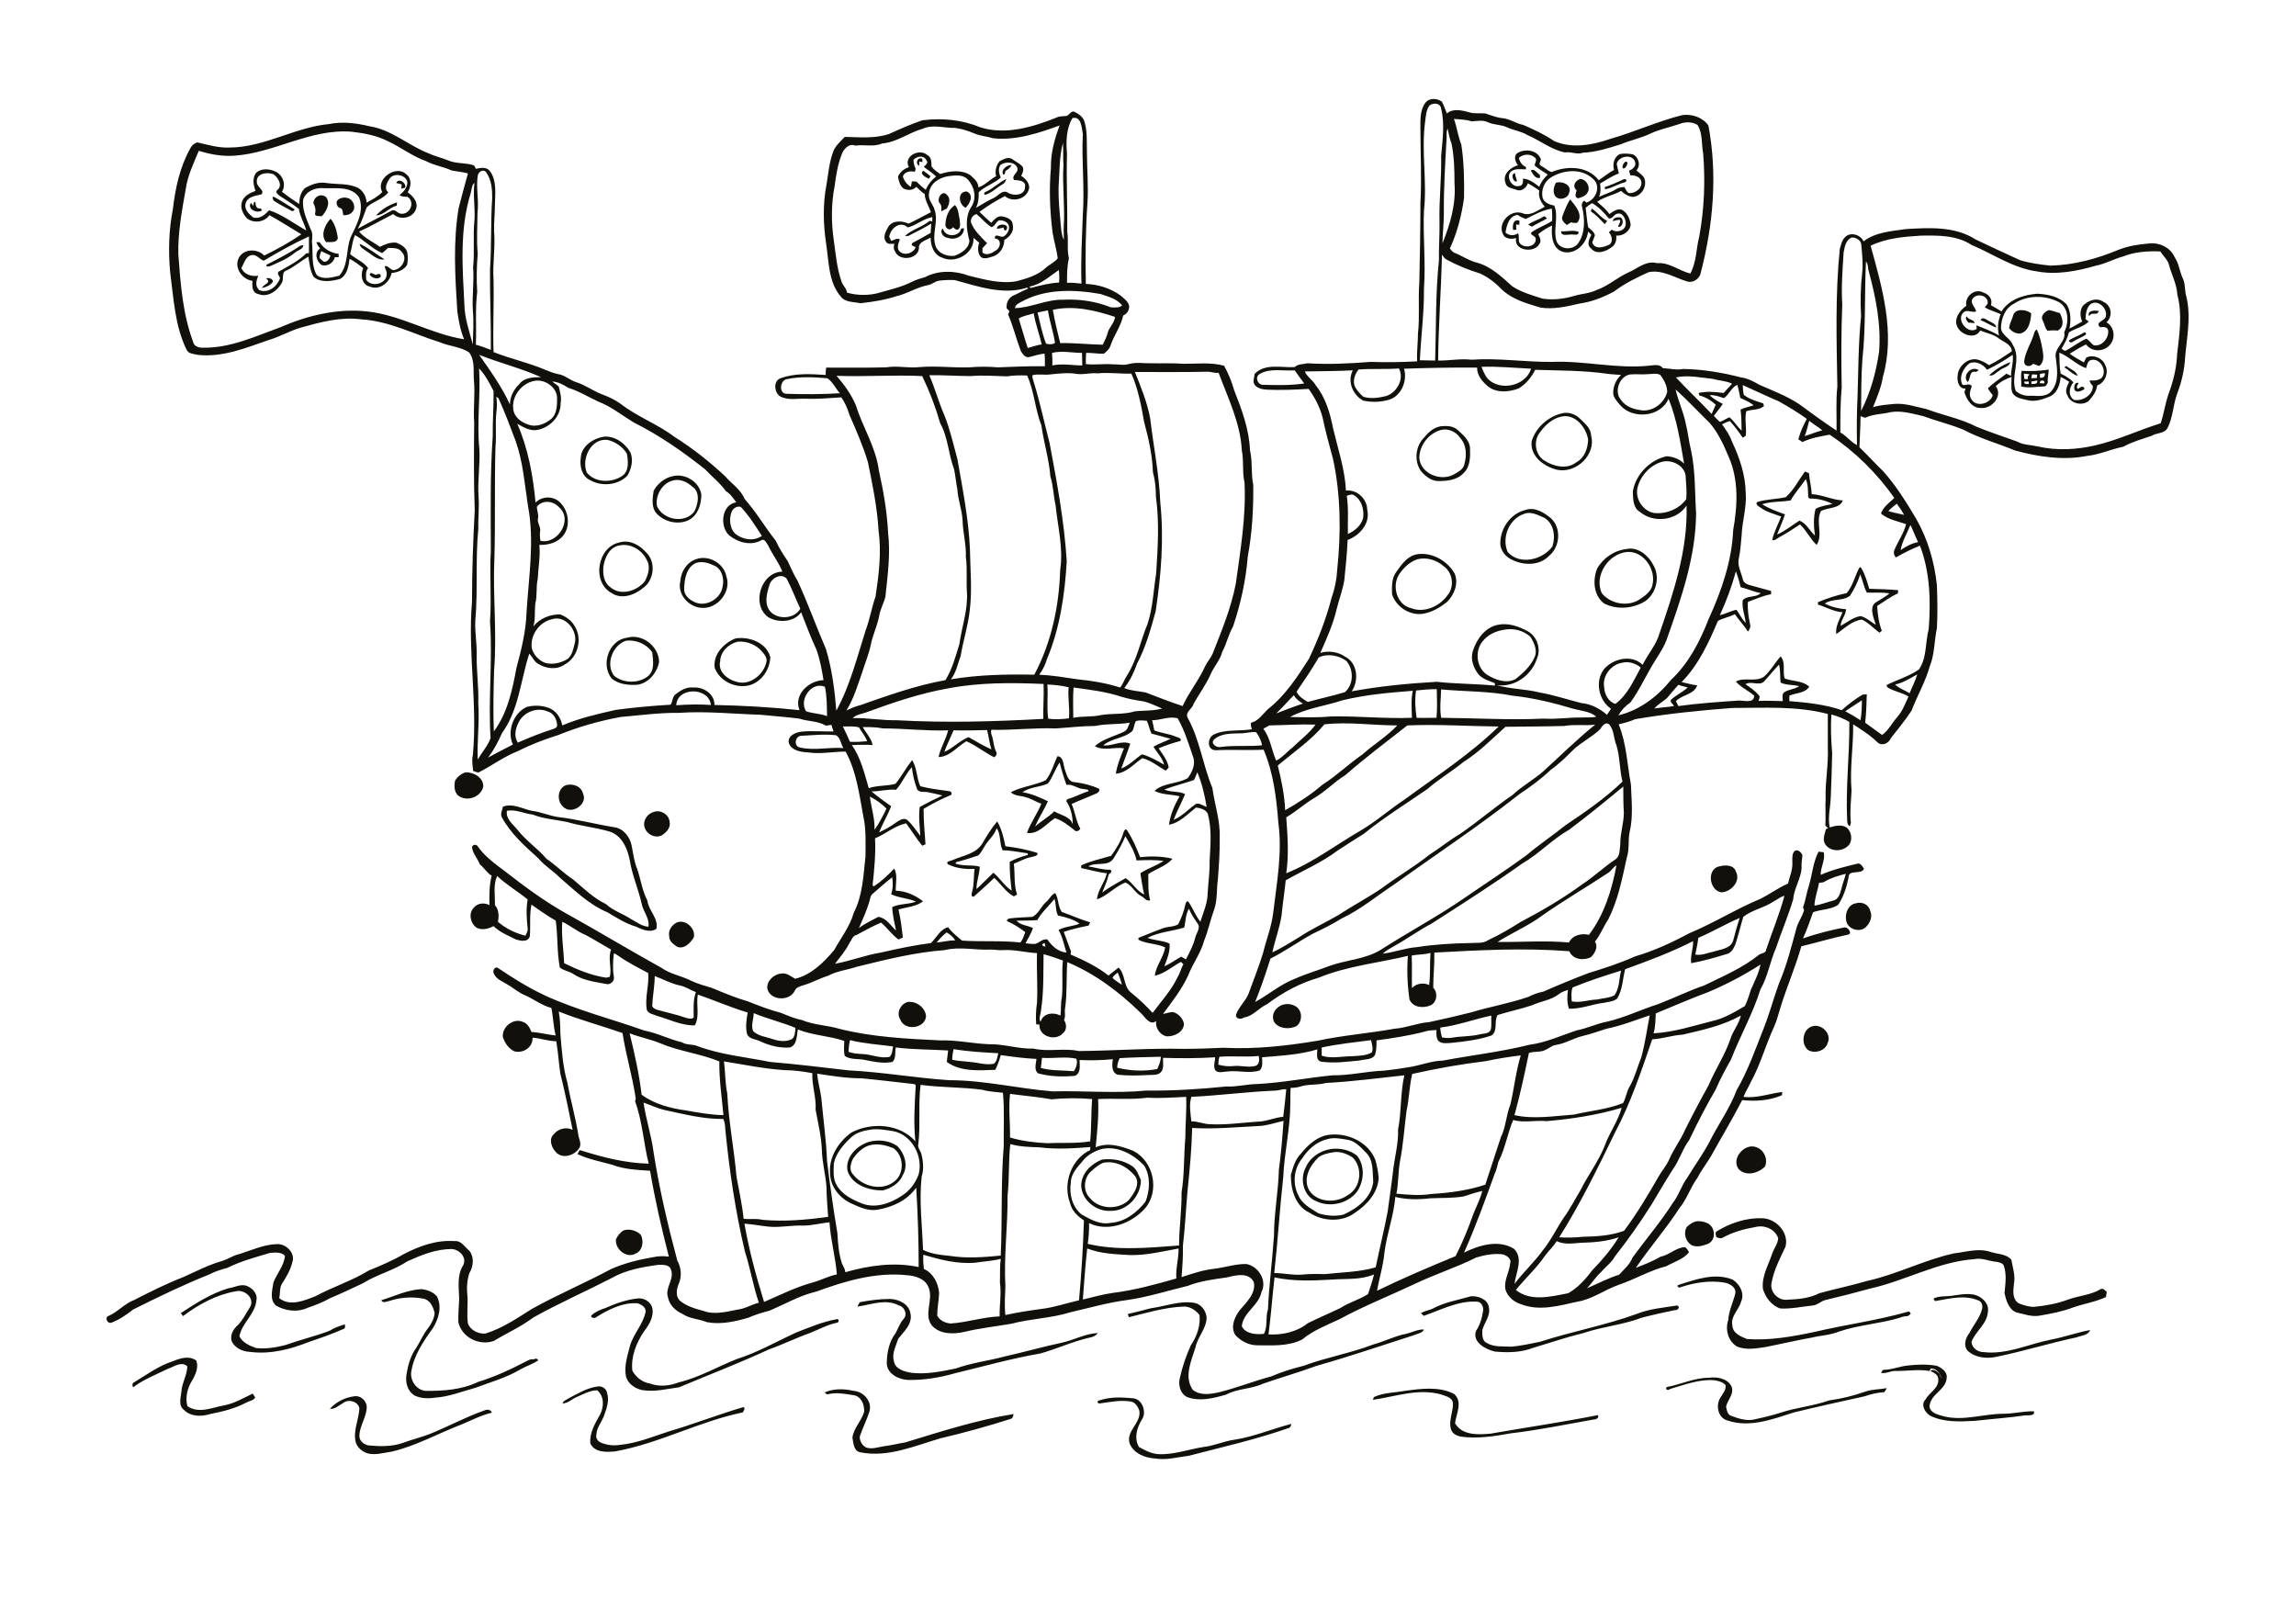 <?xml version="1.0" encoding="utf-8"?>
<!-- Generator: Adobe Illustrator 21.0.2, SVG Export Plug-In . SVG Version: 6.00 Build 0)  -->
<svg version="1.2" baseProfile="tiny" id="Layer_1" xmlns="http://www.w3.org/2000/svg" xmlns:xlink="http://www.w3.org/1999/xlink"
	 x="0px" y="0px" viewBox="0 0 842 595" overflow="scroll" xml:space="preserve">
<g>
	<path fill="#12100B" d="M403.2,513.5c3.8-1.3,8-1.2,12-0.8c3.7,0,5.5,5.2,3.5,7.9c-1.8,3-2.9,6.8-1,10c2.2,1.2,4.4,2.4,7,2.6
		c5.6,0.3,11-1.7,16.5-2.6c4-0.4,7.7-2.2,11.6-2.7c7.1-1.1,13.8-4,20.8-5.8c-0.2,0.6-0.3,1.3-0.9,1.5c-12,4.2-24.4,7-36.7,10.2
		c-4.1,0.5-8.3,1.7-12.4,1c-3.6-0.2-7.8-1.8-9.3-5.4c-1.6-4.7,4.4-7.6,3.5-12.2c-0.5-1.4-1.5-3.1-3.2-3.3c-3.8-0.6-7.5,0.2-11.2,0.7
		C402.3,514.8,402.2,513.5,403.2,513.5 M121,516.6c2.2-2.5,5.5-4.2,8.9-4.6c2.3-0.4,4.4,1.5,4.6,3.8c0,3.8-2.7,7-2.7,10.8
		c0,1.8,1.7,3.1,3.3,3.4c4.2,0.4,8.6,0.5,12.6-0.9c3.2-1.2,6.5-2,9.7-3.2c6.8-2.7,13.3-6.3,20.2-8.7c1.1-0.5,2.3-0.4,2.8,0.8
		c-3.9,0.9-7.4,2.8-11.1,4.3c-8.6,3.3-16.7,7.9-25.7,10c-2.9,0.4-6,1.4-8.9,0.6c-2-0.7-3.8-2.2-4.3-4.3c-0.9-4.1,1.2-8.1,1.4-12.2
		c-0.5-2.6-4.1-3.5-6-1.9C124.3,515.3,122.8,516.8,121,516.6 M515.2,510c6-0.8,12.5-1.7,18,1.1c3.4,2.9,0.8,7.3,0.4,10.8
		c2.6,4.5,8.5,4.2,13,3.8c13.1-2.3,26.3-4.2,39.4-6.8c0.5,1-0.6,1.6-1.5,1.6c-10.2,1.8-20.3,3.9-30.6,5.1c-6,1.1-12.1,2-18.1,1.2
		c-1.5-0.3-3.1-1-3.6-2.5c-1.2-3.3,0.9-6.7,0.6-10c-0.4-2-2.8-2.4-4.4-3c-8.3-2.3-16.7,0.8-24.9,2c0.1-0.2,0.2-0.7,0.3-1
		C507.4,510.6,511.4,510.7,515.2,510 M302.4,510.6c3.3-1.5,7.1-1.4,10.6-0.6c3.6,0.2,6.8,3.7,5.9,7.4c-1,3.2-2.5,6.1-3.6,9.3
		c-0.1,1.7,0.9,3.4,2.4,4.1c2.2,0.7,4.4-0.2,6.5-0.5c2.6-0.3,5.2-1,7.8-1.4c13.1-4,26.1-8.2,39.7-10.4c-0.1,0.7-0.3,1.6-1.1,1.8
		c-8.5,2.7-17.1,5.1-25.7,7.1c-9.6,2.8-19.4,7.2-29.6,5.1c-2.3-0.6-2.3-3.4-2.7-5.3c0.4-3.5,3.3-6.1,4.3-9.5
		c0.2-2.5-1.1-5.8-3.9-6.1c-3-0.5-6.1-1.1-9.2-0.4C303.2,511.5,302.8,510.9,302.4,510.6 M208.6,512.7c3.3-1.7,6.7-3.8,10.5-4.3
		c1.5-0.3,3.3,0.7,3.5,2.3c0.9,2.6,0,5.4-0.9,7.9c-0.8,2.6-2.9,4.7-3,7.5c-0.3,1.2,0.5,2.3,1.5,2.8c2.2,1,4.8,1.3,7.2,0.9
		c6.2-0.6,12-3,17.8-4.9c9.2-2.7,18.1-6.2,27.3-8.9c1.1,0,0.2,1.4-0.1,1.9c-16,3.3-30.7,11.4-46.8,14.3c-3.1,0.3-7.5,0.5-9.1-2.9
		c-0.4-3.8,1.7-7.3,3.5-10.5c1.5-2.8,1.7-6.8-1-9c-2.7,0-5.2,1.5-7.6,2.5c-1.7,0.7-3.1,2.3-5.1,2.3
		C206.5,513.6,207.8,513.3,208.6,512.7 M611.3,508.6c5.2-1,10.1-3.4,15.4-3.4c2.9-0.4,6.7,0.2,8.2,3c1.3,2.7-1.3,5.1-1.9,7.5
		c0.2,1.3,0.5,3.1,2,3.5c2.6,1,5.5,1.9,8.3,1.3c3.1-0.7,6.3-1.4,9.4-2.4c5.9-2,12.2-2.5,18.1-4.6c4.5-0.6,8.9-1.7,13.2-3.2
		c2.5-0.9,5.3-0.8,7.9-1.3c-0.2,0.5-0.5,1-0.9,1.5c-2.4,0.1-4.9,0.7-7.2,1.5c-8.6,1.9-17.3,3.8-25.9,5.9c-7.8,2.5-16.2,5.7-24.3,3
		c-3.6-0.9-4.5-5.6-2.7-8.4c0.8-1.4,2.2-2.8,1.9-4.6c-1.1-1.2-2.7-1.6-4.3-1.8c-5.5-0.4-10.8,1.7-16,3.2
		C611.8,510,610.3,509.5,611.3,508.6 M699.7,500.7c3.5-0.4,7-0.5,10.5,0.1c1.8,0.7,4,2.2,3.7,4.4c-0.2,4.5-6,5.9-6.3,10.5
		c0.3,2.5,3.1,3,5.1,3.6c7.3,1.9,14.7-0.9,22-0.9c3.8,0,7.4-1,11.2-0.9c0.5,1.8-2.1,1.4-3.3,1.5c-6.1,0.9-12.3,1.3-18.4,2
		c-5.5,0.3-11.3,0.6-16.4-1.9c-1.9-1.2-3.5-4-1.7-5.9c1.4-2.6,5.1-4.2,4.7-7.6c0-1.6-1.7-2.3-2.9-2.9c0.4-0.3,0.8-0.5,1.3-0.3
		c0.9,0.2,1.5,0.8,2.1,1.4c0.2,0.6,0.4,1.2,0.6,1.7c-0.1-1.8-1.9-3.8-3.8-3.7c-0.2,0.3-0.3,0.6-0.5,0.9c-4.2-0.7-8.5,0.1-12.7,0
		c-1.7,0-3.3,1.1-5.1,0.7c0.2-0.4,0.5-0.8,0.8-1.1C693.8,502.3,696.6,501,699.7,500.7 M63.5,499.1c2.7-1.1,5.9-2.1,8.5-0.2
		c0.9,2.5-0.3,5.2-1.6,7.4c-1.7,2.7-2.5,6.1-1.7,9.3c4.2,2.9,9.1,0.5,13.6-0.3c3.7-0.7,7-2.7,10.4-4.3c0.3,0.5,0.6,1,0.9,1.5
		c-0.8,1.1-2.2,1.2-3.3,1.8c-4.1,2.2-8.7,3.3-13.2,4.2c-3.2,1-7.2,1-9.6-1.5c-2.2-1.5-1.2-4.4-1-6.6c0.2-3.3,2.1-6.1,2.2-9.4
		c-2.2-2-4.9,0.2-7.1,0.9c-4.3,2.1-8.9,3.9-12.8,6.8c-0.2-0.5-0.4-1.1,0-1.6C53.5,504.3,58.1,500.8,63.5,499.1 M422.1,479.7
		c5.2-0.7,10.4-2.8,15.7-2c2.7,0.4,4.5,2.9,4.7,5.5c-0.1,4-3.3,7-4.1,10.9c-1.5,4.9-4.3,10.7-1,15.5c2.8,2.3,6.8,1.6,10.1,0.8
		c6.3-1.6,12.4-4,18.7-5.7c3.9-1.7,7.9-2.9,11.9-3.9c8.3-3.1,17.2-4.6,25.5-7.8c4.1-1.1,7.8-3.1,12-3.9c2.2-0.5,4.3-1.7,6.6-1.6
		c-0.6,1.4-2.2,1.4-3.4,2c-11.9,3.8-23.8,7.9-35.9,11.3c-6.5,2.4-13.2,4.3-19.8,6.6c-4.3,2-9.3,1.7-13.5,4
		c-4.6,1.3-9.6,2.6-14.2,0.9c-2.6-1.2-3.4-4.5-2.7-7.1c0.9-4.1,2.3-8.1,4-11.9c2.2-3.2,3.6-7.2,3.2-11.1c-1.4-1.8-3.7-3.3-6-3.1
		c-6.8,0.3-13.4,2.3-19.9,3.9c-0.2-0.4-0.3-0.8-0.4-1.2C416.5,481.2,419.3,480.4,422.1,479.7 M315.3,477.5c3.6-0.7,7.4-1.2,11.1-1.2
		c3.3,0.1,7,1.9,7.5,5.4c0.8,3.8-2.4,6.5-4.5,9.2c-0.8,2.6-2.4,5.3-1.6,8.1c0.4,3.1,4,4,6.6,4.4c5.4,0.6,10.8-0.5,16.1-1.6
		c5.8-2.1,12-2.8,17.9-4.4c7.1-1.6,14.1-3.6,21.2-5.1c4.4-1,8.4-3.3,13-3.5c-0.7,1-1.9,1.5-3.1,1.7c-6.2,1.4-11.9,4.1-18,5.8
		c-10.5,1.8-20.7,4.7-31.1,7.2c-5.6,1.6-11.4,2.6-17.3,2.5c-3.4-0.1-7.6-2.1-7.9-5.9c0-3.9,0.8-8.1,3.2-11.2c1-1.8,1.6-3.8,3-5.3
		c1.5-1.7,0.3-4.4-1.7-4.9c-4.9-2.6-10.2-0.3-15.3,0.4C314.7,478.6,315,478.1,315.3,477.5 M234,476.1c2.4-0.2,4.9,1.4,5.3,3.9
		c0.4,3.1-1.4,6-3.2,8.3c-2.8,4.2-4.8,9.3-4.2,14.3c1.3,2.4,3.7,4.3,6.4,4.7c3.5,1.3,7.2,0.9,10.6-0.4c7.5-1.8,14.3-5.8,21.4-8.6
		c7.6-2.4,14.5-6.4,21.7-9.7c4.9-1.9,9.8-4,15-4.9c0.9,0,0.6,1.2,0,1.3c-3.5,0.7-6.7,2.5-10,3.8c-5.1,1.8-9.9,4.2-15,6
		c-10.8,5-22,9.3-33,13.9c-4.5,0.6-9,1.8-13.6,1c-2.7-0.6-5.4-2.5-5.9-5.3c-0.6-3.7,0.6-7.3,1.5-10.8c1.2-4.4,4.7-7.8,5.7-12.3
		c0.5-1.8-1.5-3-2.9-3.4c-5.6-0.4-10.9,2.4-15.5,5.3c-0.6,0.2-1.6,0-1.5-0.8c1.5-1.4,3.4-2.2,5.3-2.8
		C225.9,477.9,229.9,476.5,234,476.1 M525.3,479.9c4.4-2.4,9.4-3.2,14.2-4.6c2.6-0.1,6,1,6.5,4c0.7,3.1-1.6,5.6-2.4,8.4
		c0,1.6-0.2,3.9,1.6,4.7c2.7,1.7,6.1,1.2,9.1,1.4c3.5-0.3,7-1.1,10.5-1.8c11.7-3.8,23.8-6,35.4-10.2c4.7-1.9,9.8-2.3,14.8-3.1
		c1.4,0.4,0.3,1.9-0.8,1.7c-4,0.8-7.9,1.7-11.9,2.7c-7,2.7-14.5,3.3-21.6,5.7c-6.2,1.5-12.3,3.6-18.4,5.4c-4.5,1.8-9.4,1.8-14.1,1.4
		c-3.3-0.8-8.4-3.4-6.9-7.6c1.5-2.2,2.2-4.8,2.6-7.4c0.2-1.5-0.7-3.3-2.3-3.3c-6.9-0.4-13.1,3-19.5,5.2c-0.3-0.3-0.7-0.7-1-1
		C522.4,480.7,523.9,480.5,525.3,479.9 M715.3,475.2c2.8-0.4,5.7-1,8.5-0.5c2.9,0.6,5.8,3.2,5.2,6.4c-0.3,4.4-4.5,7-6,10.9
		c0.1,2.3,2.3,3.8,4.5,3.8c8.5,1,16.5-3,24.7-4.6c4.8-0.9,9.4-2.6,14.3-3.5c-0.7,2-3.3,2-5,2.7c-9.9,2.1-19.5,5.1-29.3,7.1
		c-3.6,0.8-7.8,0.4-10.6-2.2c-1.7-1.9-0.8-4.8,0.7-6.6c1.5-3,3.8-5.5,4.6-8.8c0.3-1.3-0.2-2.7-1.5-3.1c-5-2.1-10.6-0.6-15.8,0.3
		c-0.1-0.2-0.4-0.7-0.6-0.9C710.8,475.2,713.1,475.4,715.3,475.2 M139.8,476.8c4.8-1.5,9.5-3.8,14.7-4.1c2.1,0.2,4.3,1,5.7,2.6
		c2,3.8,0.7,8.3-1.5,11.8c-3.5,4.8-7,10-7.9,16c-0.4,3.2,1.9,6.5,5.1,6.9c6.6,0.1,13.5-0.4,19.5-3.3c6.2-1.9,12.2-4.7,17.9-7.7
		c0.7-0.3,1.4-0.8,2.3-0.5c0.7-0.4,1.3-0.5,1.8,0.3c-2,1.4-4.4,2.1-6.5,3.3c-5.2,3.1-11,4.7-16.6,6.8c-4.9,1.3-9.7,3.3-14.8,3.6
		c-2.5,0.4-5.2,0.3-7.5-0.8c-2.4-1.5-3.3-4.4-3-7.1c0.5-3.7,1.5-7.5,3.8-10.6c1.4-2.3,2.5-4.9,4.2-7c1.2-1.6,2.2-3.5,2.4-5.5
		c-0.5-2.2-1.6-4.8-4.1-5.3c-4.2-0.8-8.6-0.5-12.7,0.9C141.8,477.2,140.5,478,139.8,476.8 M83.7,472.4c2.4-0.3,5-2,7.4-0.6
		c1.9,0.9,3.5,3,2.9,5.2c-0.5,5-5.3,8.1-6.2,13c1.1,2.3,3.8,3.5,6.1,4.3c3.6,0.4,7.3-0.2,10.8-1.1c5.3-1.9,10.8-3.2,16.1-5.2
		c1.7-1.1,3.7-1.8,5.7-2.4c-0.1,0.5,0.3,1.3-0.3,1.6c-4.2,1.9-8.6,3.4-13,4.9c-6.8,2.7-14.2,4.6-21.6,3.6c-2.6-0.1-5.2-1.3-6.5-3.6
		c-0.9-2.1,0.2-4.4,1.7-5.8c2.2-2,3.4-4.8,5-7.2c1.6-3.2-2.2-6.4-5.3-5.6c-7.1,1.2-13.7,4.8-19.4,9.1c-0.3-0.4-0.5-0.8-0.8-1.1
		C71.8,477.9,77.4,474.3,83.7,472.4 M615.7,471.1c6.3-2,13.2-4.5,19.7-1.9c2.6,1.6,4.5,5.1,3.1,8.1c-0.8,3-3.9,5.3-3.2,8.7
		c0.1,2.9,3.1,4.1,5.4,5c8.3,0.6,16.6-0.9,24.7-2.6c11.4-2.7,23-4.2,34.2-7.4c0.6-0.3,0.9,0.2,1.1,0.8c-0.4,0.3-0.8,0.6-1.1,0.8
		c-1,0-2,0.2-2.9,0.6c-7.3,2.2-15.1,2.6-22.4,5.1c-3.2,1.3-6.7,1.4-10,2.2c-5.6,1-11.1,2.3-16.6,3.4c-3.5,0.5-7.4,1.3-10.8-0.2
		c-3.2-2-4.3-6.2-3.1-9.7c0.2-3.4,1.8-6.5,2.6-9.8c0.3-2.3-2.1-3.5-4-3.9c-5.4-0.9-11,0-16.1,1.7
		C615.5,472.5,614.6,471.3,615.7,471.1 M228.6,451.2c2.1-0.8,4.9,0,6.4,1.6c1.2,2.3,0.7,5.9-2,6.9c-3.3,1.9-7.6-1.8-7.1-5.3
		C226.5,453.1,227.5,451.9,228.6,451.2 M621.8,447.9c1.4-0.3,3,0,4.3,0.6c3,1.3,3.4,6.3,0.2,7.6c-1.8,0.7-3.8,1.3-5.7,0.6
		c-2.4-1.2-3.4-4.5-2-6.8C619.6,449,620.6,448.2,621.8,447.9 M629.4,451.6c5-3.1,10.9-5.1,16.8-4.9c5.1,0.1,9.9,5.2,8.6,10.4
		c-2,4.3-4.3,8.6-5.1,13.2c-0.8,3.3,2.3,6.6,5.6,6.3c4.1-0.2,8.2-0.5,11.9-2.4c5.8-1.6,11.7-2.8,17.5-4.5
		c10.9-2.4,20.9-7.7,31.8-10.1c4.4-0.5,8.9-2,13.3-0.6c2.6,0.9,5.9,0.7,7.8,2.9c0.5,2.9,1.5,5.7,1,8.6c-0.3,2.5-0.8,5.8,1.7,7.4
		c1.8,0.7,3.7,1.3,5.6,1.3c4.3-0.4,8.6-1.2,12.6-2.7c3.8-1.4,8.1-1.6,11.7-3.7c0.9-0.7,1.7,0.3,2.4,0.9c-0.1,0.6-0.2,1.2-0.3,1.9
		c-3.8,1.8-8,2.4-12,3.8c-3.9,1.5-8.1,2.3-12.2,3c-3,0.6-5.9-0.6-8.8-1.2c-2.7-1.2-3.6-4.4-4.2-7c0.3-3.4,0.9-6.9-0.3-10.2
		c-0.5-0.9-1.6-1.1-2.5-1.3c-2.8-0.2-5.5-1.6-8.3-1c-13.4,1-25.2,7.9-38.2,10.8c-5.4,1.5-10.9,2.9-16.4,4.2c-1.6,0.4-2.8,1.8-4.6,2
		c-4,0.4-7.9,1.3-11.9,1.1c-3.2-1-5.5-4.1-6.4-7.2c-0.5-4.6,2-8.7,3.4-12.9c0.6-1.9,2.1-3.6,2.2-5.7c-1.1-3.3-5-4.9-8.2-4.1
		c-4.1,0.7-8.2,1.8-11.9,3.8c-0.8,0.6-1.8,0.3-2.6-0.1C629.3,452.9,628.9,452.2,629.4,451.6 M404.5,426.4c-1.5,0.6-2.8,1.7-4,2.8
		c-3.1,2.3-3.6,7.5-0.7,10.2c3.4,4.1,10.3,4.3,14.1,0.7c1.9-2.4,4.4-5.8,2.4-8.8C413.5,427.8,408.9,425.4,404.5,426.4 M404.1,425.2
		c3.8-0.5,7.9,0.2,11.1,2.4c1.8,1.2,2.3,3.3,3.2,5.1c0,5.9-5.1,11.5-11.2,11.3c-5.2,0.3-10.5-3.9-10.7-9.3
		C396.6,430.2,400.1,426.8,404.1,425.2 M489,422.5c-1.8,0.3-3.8,0.7-5.4,1.8c-3.2,3-6,8-3.4,12.3c3,4.4,9.9,4.7,14.1,1.6
		c4.8-2.6,5.6-10.1,1.7-13.8C494,423.1,491.5,422.1,489,422.5 M488.3,421.3c3.3-0.4,6.8,0.4,9.4,2.5c2.9,3.7,2.6,9.2,0,13.1
		c-3.4,4.5-10.1,6-15.1,3.5c-4.6-1.8-6-8.1-3.8-12.2C480.4,424.3,484.3,421.8,488.3,421.3 M637.6,428.7c-2.9-3.9,2.3-9.8,6.6-8
		c2.7,1,4.2,4.2,3.1,7C644.9,430.2,640.3,431.5,637.6,428.7 M319.6,419.8c-2.9,0.5-5.2,2.8-6.8,5.1c-0.9,1.8-1.5,4.3,0.1,5.8
		c3.4,4.4,10.6,6.2,15.1,2.5c3.8-2.9,3.5-9.5-0.4-12.2C325.1,420,322.3,419.3,319.6,419.8 M320,418.4c3.1-0.5,6.4,0,9,1.8
		c2.8,2.7,4.2,7.4,2,10.8c-1.2,3-4.3,4.7-7.2,5.5c-5,0.1-11.3-1.9-13-7.2C309.8,424,315,419.2,320,418.4 M486.8,417.7
		c-3.9,0.9-7.1,3.7-9.2,7c-3.1,3.7-3.7,9.2-1.5,13.5c1.3,3.3,4.6,4.9,7.4,6.7c2.9,0.9,6.1,1.2,9.1,0.5c5-2.2,10.3-6.1,11-12
		c-0.3-3.6,0.2-7.9-2.6-10.7c-2-2-4-4.4-7-4.8C491.6,417.5,489.1,417,486.8,417.7 M487.5,416.1c6.8-0.8,14.4,2.7,16.9,9.3
		c0.6,2.1,1,4.3,1.2,6.5c-0.3,5.5-4.3,9.9-8.7,12.8c-4.8,3.6-11.9,3.2-16.8-0.1c-5.1-2.4-6.8-8.6-6.7-13.8c0.8-2.8,1.6-5.7,3.7-7.8
		C479.7,419.8,483.1,416.6,487.5,416.1 M664.4,376.4c3.3-1.3,7.4,2.5,5.9,5.9c-0.7,2.9-4.6,4.2-7.1,2.8
		C660.3,383,661,377.5,664.4,376.4 M470.5,368.4c1.7-0.5,3.6-0.2,5.1,0.9c2.1,1.7,2,5.4-0.2,7c-2.6,1.2-6.4,1-8.1-1.5
		C465.9,372.1,467.8,369.2,470.5,368.4 M332.9,367.4c3.1-0.4,6.6,2.1,6.7,5.4c-0.6,4.5-8,5.3-9.5,0.9
		C328.6,371.3,330.4,368,332.9,367.4 M248.1,338.3c3.2-1.4,7.2,2.1,6.3,5.5c-1.3,2-3.4,4.3-6,3.4c-1.4-0.9-3.1-2.1-3-4
		C245,341.1,246.4,339.2,248.1,338.3 M680.7,331.2c2.3-0.7,4.7,0.6,5.2,2.9c0.9,2.2-0.2,4.5-1.8,6c-2.1,1.7-5.4,0.9-6.7-1.4
		C676.2,336,677.3,331.7,680.7,331.2 M630.9,317.6c2-0.5,5-0.4,5.7,2c1.9,3.5-1.8,7.5-5.3,7.6C626.7,326.6,625.7,318.3,630.9,317.6
		 M488.5,469.2c-7,0.4-14.2,0.7-21.1-0.8c-0.8,7-1.3,13.9-2.2,20.9c5,0.3,10.4-0.9,14.4-4.1c4-2,8.1-3.7,12-5.6
		c3.2-2.1,6.9-3,10.1-5.1c0.8-2.4,1.6-4.8,2.2-7.2C499,469.4,493.7,468.8,488.5,469.2 M338.6,460.1c-0.1,1.7,0,3.5,0.2,5.2
		c3.4,1.5,5.3,5.2,5.6,8.8c-0.1,2.8-0.7,5.5-0.7,8.3c0.9,1.8,3,2.8,5,2.9c6-0.4,11.9-2.4,17.9-2.6c-0.1-4.2,0.7-8.3,0.1-12.4
		c0.1-2.9-0.1-5.8,0.3-8.7c-3.1,0.8-6.2,0.9-9.3,1.4C351.2,463.6,344.8,461.9,338.6,460.1 M398.7,457.8c-0.7,6.2-1.1,12.4-1.6,18.7
		c3.6-0.8,7.2-1.9,10.9-2.4c8-1,15.7-3.1,23.4-5.3c-0.3-3.7,0.9-7.3,0.8-11c-6,1.1-12,2.6-18.1,2.4
		C408.9,459.9,403.6,459.7,398.7,457.8 M579.8,455.7c-3,0.2-6.1,0.8-8.9-0.6c-1.2,1.9-2.8,3.4-4.2,5.2c-3.1,4.6-7.3,8.4-10.8,12.7
		c5.4,4.4,13,2.4,19.2,1.2c3.6-2,6.4-5.2,8.9-8.5c3.6-3.7,6.9-7.6,9.6-12C589.2,455.2,584.5,455.6,579.8,455.7 M294.6,449.4
		c-4.2-0.2-8.4,0.8-12.6,0.4c-3-0.3-6-0.9-9-1.1c1.7,9.7,4.3,19.3,7.2,28.7c5.8-2.5,11.5-5.4,17.7-7.1c3.1-0.8,5.9-2.4,9-3
		c-0.5-6.4-2.3-12.6-2.7-19.1C300.9,448.5,297.8,449.4,294.6,449.4 M536.8,438.7c-4.1,0.7-8.3,0.5-12.4,0.7
		c-4.2,0.5-8.5,0.5-12.7-0.5c-0.6,6.9-3.1,13.5-4,20.4c-0.4,4.8-1.9,9.3-2.7,14c9.4-4.6,19.1-8.7,28.8-12.7
		c2.6-5.1,4.7-10.3,6.6-15.7c1.1-2.7,2.5-5.4,3.2-8.2C541.4,437.2,539.1,437.9,536.8,438.7 M404.1,421.3c-2.8,0.8-5.5,2.3-7.2,4.6
		c-1.9,2.2-4.2,4.6-4.2,7.8c-0.7,4.2,0.6,8.9,3.9,11.6c3.2,1.8,6.8,3.9,10.7,3.1c5.2-0.3,9.7-3.8,12.8-7.8c1.6-4.1,1.9-9.3-0.5-13.2
		C415.7,423.3,410,420.1,404.1,421.3 M369.5,438.4c0.1,11.1-1.4,22.1-0.8,33.2c-0.1,3.5-0.4,7.1,0,10.6c4.5-1,9.1-1.7,13.7-2.3
		c4.5-0.6,8.9-2.1,13.3-3.1c0.9-9.7,1.5-19.6,1.8-29.3c-2.3-1.5-4.5-3.6-5.1-6.4c-2.7-7.1,0.4-16.1,7.4-19.4c0-0.4,0-0.8,0.1-1.1
		c-6.2,0.5-12.6,0.9-18.8,0.1c-3.5-0.1-7.1-0.2-10.6-1.2C369.8,425.8,370.2,432.1,369.5,438.4 M319.3,414.2c-2.5,0.4-5.1,1-7,2.7
		c-2.9,2.7-5.6,5.7-6.5,9.6c-0.1,2.8-0.4,5.8,1.1,8.2c2,3.4,5.7,5.2,9.2,6.6c4.9,1.9,10.3,0,14.4-2.7c3-1.8,5.2-4.7,6.4-8
		c1.7-6.5-2.4-14.4-9.2-15.8C325,414.4,322.2,413.8,319.3,414.2 M461.5,412.9c-8.1,0.4-16.2,1.2-24.3,0.7c-0.2,7.7-0.9,15.4-1.7,23
		c-0.6,6.7-0.9,13.5-1.7,20.2c0.1,3.9-0.2,7.7-0.5,11.5c4-1.3,8.1-2.7,12.3-3.1c3.8-0.5,7.6-1.8,11.5-1.7c4.4,0.8,7.7,6.1,5.5,10.3
		c-1,5-6.7,7.4-7.2,12.5c1.4,2.9,5.3,3.1,8.1,2.8c1.5-2.7,0.5-6.1,1.5-9c0.4-9,1.6-18,2.2-27c0-8.1,1.6-16.1,1.8-24.2
		c0.8-5.9,1.3-11.9,1.7-17.9C467.6,411.7,464.6,412.8,461.5,412.9 M567.2,411.1c-4.1-0.4-8.3,0.7-12.3-0.4c-2.1,5-2.9,10.5-5.4,15.3
		c-0.4,1.5-0.7,3-1.4,4.5c-3.5,9.7-7,19.4-11.2,28.8c5.5-2.7,12.6-4.9,18.3-1.4c3.6,3.5,0.7,8.8,0.2,12.9c3.2-4.3,7.2-7.9,10.3-12.2
		c3.1-3.8,5.2-8.3,7.9-12.3c2.2-3,3.9-6.4,5.9-9.7c2.8-5.6,6.7-10.7,9-16.5c1.7-4.8,4.9-9,6.2-13.9
		C585.7,408.9,576.4,410.3,567.2,411.1 M236,404.3c0.9,6.2,2.9,12.1,3.7,18.3c2.1,13.4,5.2,26.6,8.7,39.7c1.5,2.6,1.7,6,0.4,8.7
		c-0.7,1.9-1.1,4.3,0.5,5.9c2.5,2.1,5.7,3,8.7,3.8c4.1,1.5,8.4,0.3,12.5-0.5c2.8-0.3,5.1-1.9,7.8-2.5c-2.1-6.1-3.1-12.5-5.1-18.7
		c-3.5-14.7-5.7-29.7-7.2-44.7c-0.1-1.4-0.1-2.8-0.8-4c-7.3,0.1-14.5-1.8-21.6-3.3C241.1,406.4,238.6,405.2,236,404.3 M402.7,403
		c0.3,5.9-0.3,11.8-0.9,17.7c4.6-2,9.5-0.4,13.8,1.3c7.5,3.8,9.8,14.7,4.3,21.1c-4.9,5.5-13.5,8.8-20.5,5.4c0,2.5-0.1,5.1-0.5,7.6
		c11,2.6,22.4,1.4,33.5,0.6c0-6.5,1-12.9,0.9-19.4c1.1-6.7,0.8-13.5,1.4-20.2c0-5,0.5-9.9,0.3-14.9c-4.7,0.2-9.4,0.6-14.1,0.3
		C414.9,403.3,408.8,402.7,402.7,403 M370.4,401.1c-0.6,5.3,0.1,10.7,0,16c4.3,1.3,9.2,1.9,13.8,2.1c5.2-0.3,10.4,0.2,15.6-0.7
		c0.5-5.1,0.3-10.3,0.7-15.5c-5-0.4-10-0.4-14.9,0.1C380.6,402.2,375.5,401.8,370.4,401.1 M467.9,399.9c-10.4,0.4-20.7,1.8-31,2.3
		c-0.9,2.9-0.3,6,0,9c2.2-0.1,4.3,0.9,6.4,1c5.9,0.4,11.8-0.5,17.7-0.9c3.3,0,6.3-1.5,9.6-1.8c0.4-3.4,0.8-6.7,1.1-10.1
		C470.4,399.3,469.2,399.8,467.9,399.9 M337.6,397.8c-0.9,7.1,0,14.3-0.8,21.5c-0.5,1.6,1,2.8,1.2,4.3c0.6,2.5,0.8,5.3,0,7.8
		c-1,9,0.2,18,0.5,26.9c3,1.5,6.5,1.9,9.8,2.2c6.2,1,12.5,0.5,18.7-0.1c0.6-13.4,0-26.9,1.1-40.3c-0.1-6.5,0.3-13-0.3-19.4
		c-2.5-0.3-5.1-0.4-7.6-1.1C352.8,398.6,345.2,398.8,337.6,397.8 M486.3,397.1c-3.2,0.9-6.6,0.3-9.7,1.4c-1.1,0.3-2.2,0.4-3.3,0.4
		c-0.1,1.9-0.1,3.7-0.1,5.6c0,9.1-2.2,18-2.6,27.1c-1.3,11.7-2,23.5-3.3,35.2c3.3,0,6.5,0.8,9.8,0.6c2.9-0.3,5.8-0.3,8.7-0.2
		c6.2-0.7,12.6-0.7,18.7-2.5c1.4-6.8,3.1-13.6,4.4-20.5c0.7-5.3,1.5-10.6,2.1-15.9c0.6-4.7,1.9-9.3,1.7-14.1
		c1.3-6.6,0.8-13.3,2.3-19.9C505.6,395.3,496,396.6,486.3,397.1 M299.7,393.7c0.2,3,1.1,5.9,1.5,8.9c0.7,7.7,1.8,15.4,2.1,23.2
		c1.1,8.8,2.3,17.6,3.8,26.4c0.2,3.8,0.5,7.6,1.7,11.2c0.5,1,1.1,1.9,1.2,3.1c8.7-2.5,17.9-3.8,26.9-1.9c0-9.7-0.3-19.4-0.9-29.1
		c-3.3,4.7-8.8,7.2-14.3,8.1c-3.2,0.5-6.2-0.8-9-2.1c-4.5-1.8-8.2-6.2-8.3-11.2c-0.5-6,3.1-11.6,7.8-15c7.4-3.9,17.7-3.3,23.5,3.2
		c-0.7-6.6-0.3-13.3,0.1-20c0.1-0.5-0.1-1-0.7-1c-6.4-0.7-12.7-1.5-19.1-2.1C310.4,395.4,305,394.5,299.7,393.7 M265.5,389.2
		c0.5,3.9,0.4,7.9,1.2,11.7c0.5,10.3,2.5,20.4,3.4,30.6c0.9,5.1,2.1,10.2,2.6,15.4c2.3,0.3,4.7-0.2,7,0.4c8,0.7,16,0,24-1.1
		c-0.2-3.6-0.6-7.2-0.6-10.8c-0.3-4.6-1.6-9.1-1.7-13.7c-0.2-5-1.4-9.9-2.3-14.8c0.3-4.5-1.4-8.9-1.2-13.4
		c-3.3-0.6-6.8-1.1-10.2-1.1C280.2,391.9,272.9,390.4,265.5,389.2 M382.1,387.9c-0.1,1.2-0.2,2.4-0.4,3.7c3.9,1.1,8,0.8,12.1,1.2
		c0.9-1.3,1.5-3.2,0.9-4.6C390.6,387.3,386.3,388.2,382.1,387.9 M410.6,388c-0.5,1.1-0.9,2.3-0.9,3.5c4.8,1.2,9.8,1.4,14.7,0.5
		c0.6-1.4,1.3-2.9,1.3-4.5C420.6,387.6,415.6,387.7,410.6,388 M544.9,389.1c-9.1,1.1-18.1,2.7-27,4.7c-1.1,4.5-1.1,9.1-2.1,13.6
		c-0.8,6.2-1.2,12.4-2.4,18.5c-0.7,3.9-0.5,7.9-1.3,11.8c4.3,0.4,8.6,0.8,12.9,0.1c6.7-0.4,13.4-1.3,19.7-3.4
		c1.9-5.8,3.8-11.6,5.7-17.4c1.9-3.8,1.9-8.1,3.5-12c1.4-6,2-12.1,3.8-18C553.4,387.5,549.1,388.2,544.9,389.1 M447.2,387.5
		c-0.3,0.9-0.4,1.9-0.4,2.9c1.8,0.5,3.6,0.7,5.5,0.5c2.8-0.3,5.6,0.7,8.3-0.1c1.3-0.7,1.3-2.3,1-3.6
		C456.9,387.7,452.1,387.1,447.2,387.5 M349.7,384.7c-0.3,1.3-0.5,2.6-0.5,3.9c2.1,0.5,4.3,0.5,6.5,0.8c2.9,0.2,5.7,1.2,8.6,0.7
		c1.4-0.7,1.4-2.6,1.8-3.9C360.6,385.9,355.1,385.6,349.7,384.7 M484.7,384.1c0,1,0,2,0,3c3.5,1.2,7.4,0.2,11,0.2
		c2.5-0.2,5.2-0.1,7.4-1.4c0.6-1.4,0-3-0.3-4.5C496.8,382.2,490.7,382.8,484.7,384.1 M311.7,381.4c-0.3,1.4-0.5,2.9-0.5,4.3
		c1.6,0.6,3.4,0.7,5.1,0.8c3.4,0.1,6.6,1.8,10,1c0.9-1,1-2.5,1.2-3.8C322.2,383,316.9,382.7,311.7,381.4 M230.9,378.9
		c1.8,7.4,3.5,14.9,4.4,22.5c4.7,3.5,10.6,5,16.4,5.8c4.5,0.8,9,1.6,13.6,1.7c-0.6-6.6-1.6-13.1-1.5-19.7
		c-7.1-2.9-14.8-3.7-21.8-6.7C238.3,381,234.5,380.3,230.9,378.9 M617,379.4c-3.7,0.2-7.3,1.5-11.1,1.7c-4,11.7-7.9,23.4-13.7,34.3
		c-6.3,13-12.7,26.1-20.4,38.3c2.9,0.2,5.8,0.1,8.7-0.2c5.1-0.1,10.3-0.4,15.1-2.2c4.7-6.3,8.7-13,12.6-19.8c1.2-2.2,3-4.1,4-6.5
		c1.6-3.7,4.1-6.9,5.7-10.6c2.8-5.6,5.7-11.1,8.7-16.5c2.4-5.7,5.9-10.9,7.9-16.7c0.9-3.1,3.2-5.6,3.9-8.8
		C631.8,376.1,624.3,377.7,617,379.4 M589.2,377.2c-2.8,0.9-5.6,1.9-8.5,2.6c-3.6,0.8-6.7,2.9-10.3,3.4c-1.3,0.2-2.3,1.2-3.5,1.7
		c-1.9,1.1-4.2,0.5-6.2,1.2c-1.6,7.6-3.2,15.2-5.3,22.8c7.1,1.6,14.6,0.3,21.8-0.2c6-1.4,12.2-1.9,18-4.2c1.1-1.9,1.3-4.3,2.5-6.2
		c1.9-3.4,2.8-7.1,4.2-10.6c1.4-5.1,2.1-10.3,3.1-15.4C599.9,374,594.7,376.1,589.2,377.2 M528.2,376.8c0,1.2,0.3,2.5,0.6,3.6
		c1.2,0.2,2.5,0.3,3.7,0.1c3.4-0.6,6.8-0.4,10.1-1.2c1.4-0.4,3.4-0.1,4.1-1.7c0.4-1.7,0.1-3.4,0.2-5.2
		C540.7,373.7,534.6,376,528.2,376.8 M276.2,378.1c2,1.9,4.9,2.1,7.4,3c2.2,0.7,4.7,1,6.9-0.1c1.1-1.1,1.1-2.7,1.2-4.1
		c-5-2.1-10.3-3.3-15.3-5.4C276.4,373.6,275.3,376,276.2,378.1 M240.1,357.9c0,3.5-0.7,7-0.9,10.5c-0.2,1,0.8,1.5,1.6,1.8
		c3.7,1.1,7.4,1.8,11,3.1c0.8,0.1,2,0.6,2.6-0.3c0-3.1-0.3-6.2,0.8-9.2c-2.1-0.8-3.9-2.1-6.1-2.5C245.9,360.6,243.1,359,240.1,357.9
		 M576.7,362.1c-0.6,1.6-0.4,3.4-0.3,5.1c3.1,0.6,6.2-0.6,9.3-0.7c2.1-0.5,4.3-0.5,6.3-1.5c2-2.6,1.7-6.1,2.5-9.1
		C588.4,357.8,582.5,359.7,576.7,362.1 M626.4,363.8c-6.5,2.4-12.8,5.2-19.2,7.8c-0.1,2.4-0.1,4.9-0.8,7.3
		c7.4-0.4,14.4-2.7,21.5-4.5c4.3-0.9,8.2-3.3,12-5.5c0.9-1.9,1.6-4,2.2-6c1.3-3,2.9-6,3.5-9.2C639.5,357.6,633.1,361,626.4,363.8
		 M206.2,338c-0.4,5.1,0.5,10.2,0.7,15.2c4.9,2.4,10,4.5,15.4,5.3c0.4-0.1,0.9-0.2,1.3-0.3c0.9-3.2-0.8-6.7,0.5-10
		c-3.2-1.8-6.2-3.7-9.4-5.4C211.7,341.6,209.2,339.4,206.2,338 M622.8,343.9c-0.2,2.1-0.7,4.1-1.1,6.1c2.2,0.5,4.4-0.6,6.5-1
		c2.7-0.9,6.8-1.1,7.5-4.5c0.7-2.7,1.4-5.3,2.3-7.9C632.8,338.8,628,341.7,622.8,343.9 M181.5,331.9c1.5,1.6,1.5,4.1,1.1,6.1
		c2.9,2.5,6.4,4.2,10.1,5.1c0.4-0.9,1-1.8,0.8-2.8c-0.4-3.5-0.6-7,0-10.5c-3.7-3-7.8-5.4-11.2-8.6
		C180.8,324.6,181.6,328.3,181.5,331.9 M669.1,323.3c-0.6,0.4-1.3,0.3-2,0.4c-0.5,2.8-1.6,5.5-1.7,8.4c2.4-0.4,4.6-1.3,7-1.9
		c1.9-0.5,2.4-2.6,2.9-4.3c0.4-1.9,1.2-3.7,1.6-5.5C674.2,321.1,671.4,321.9,669.1,323.3 M173.1,310.6c0.2-0.9,1.5-1.1,2-0.4
		c2.6,3.8,6.5,6.6,10.1,9.3c7.1,5.5,14.2,10.8,22,15.2c11.9,6.6,23.5,13.6,35.4,20.2c3.2,2.3,7.3,2.9,10.8,4.7
		c2.5,1.2,5.2,1.9,7.8,2.7c4.3,1.8,8.6,3.6,13.1,4.9c4,1.6,7.9,3.1,12.1,4.2c2.5,1,4.9,2.1,7.6,2.6c4.5,1.9,9.4,1.9,14,3.3
		c12,3,24.5,3.6,36.8,4.2c6-0.2,12,1.2,18,1.4c5.5-0.1,10.8,1.8,16.2,1.6c5.5,1.3,11.2-0.3,16.6,0.9c12.9-0.1,25.8-1.1,38.7-0.8
		c4.8,0,9.6-0.2,14.4-0.4c11.6,0.6,23.2-0.7,34.6-2.6c9.3-2,18.8-2.7,28.2-4.4c4.3-0.3,8.3-2.1,12.6-2.4c5.2-1.1,10.3-2.3,15.5-3.6
		c6.9-2.1,14.1-3.3,21-5.7c1.7-0.9,3.5-1.5,5.4-1.9c5.5-2.4,11-4.7,16.6-6.8c5.8-1.8,11.5-3.6,17-6.1c6.9-2,13.6-5.1,19.9-8.5
		c9-3.7,17.3-9,26.3-12.7c3.3-1.7,6.6-4.1,9.9-5.5c0.6-2.6,1.8-5.1,1.6-7.9c0-1.4-0.2-3.1,0.9-4.1c1.2-0.7,2.4,0.6,2.8,1.6
		c-0.2,1.6-0.4,3.1-0.3,4.7c-0.3,4-2.8,7.5-3.1,11.5c-1.8,6-4.3,11.9-6.3,17.8c-2.2,5-3,10.5-5.7,15.2c-2.8,8.9-7.4,17-10.8,25.7
		c-2,3.6-4,7.2-5.6,11c-3.5,6-6.7,12.2-9.7,18.5c-2.5,3.3-3.6,7.5-6.1,10.9c-2.6,4.1-5,8.2-7.5,12.4c-4.2,6.7-8.7,13.1-13.6,19.3
		c-1.2,2.3-3.4,3.8-5.1,5.8c-2,1.8-3.4,4.1-5.2,6c3.9-1.7,7.7-3.7,11.8-5c1.8-2,3.9-3.7,4.9-6.3c4.9-6.7,10.3-13,14.7-19.9
		c2.3-2.9,3.2-6.5,5.4-9.4c2.6-4.3,5.5-8.3,7.9-12.7c3.2-6.5,7.6-12.5,10.2-19.4c4.1-7.1,6.8-14.8,9.8-22.4
		c2.2-5.5,3.7-11.2,5.7-16.7c2.9-6.7,4.6-13.7,6.5-20.6c0.7-2.2,2.1-4,2.7-6.3c-0.1-0.3-0.3-0.7-0.4-1c1-2.6,1.3-5.4,2.2-8
		c1.2-4.1,1.5-8.5,3.5-12.4c0.6,0.1,1.2,0.1,1.9,0.2c0.7,2.8-1.2,5.5-1.1,8.3c4.3-1.9,8.9-3,13.4-4.1c1.3-0.3,1.9,1,2.5,1.9
		c-1.2,2.3-5.7,0-5.7,3.2c-0.7,3.5-1.8,7-3.8,10c-2.7,1.8-6.2,1.6-9.2,2.7c-1.1,3.2-2.3,6.5-3.7,9.6c4.9-1.7,10-3,15.1-4
		c1.2-0.4,3.2,2.1,1.5,2.6c-5.8,1.2-11.4,2.9-17.2,4.3c-2.1,7.4-5.2,14.6-7.5,21.9c-0.8,2.5-1.4,5.2-2.5,7.6
		c-3.1,6.7-5,13.9-8.6,20.4c-0.8,1.8-1.9,3.4-2.6,5.3c4.8,0.6,9.5-1.2,14.2-1.8c0,0.3-0.1,0.9-0.1,1.2c-4.6,2-9.7,2.3-14.6,1.8
		c-3.6,7-7.6,13.6-11.4,20.5c-1.6,2.7-3.6,5.2-5,8c-2.6,3.5-3.8,7.7-6.6,11.1c-4.9,7.6-10.9,14.4-16,21.9c3.1-1.2,6.2-2.4,9.1-4.1
		c3.2-0.6,5.5-3.3,8.9-3.5c0.7,0.4,1.1,1.1,1.5,1.9c-2.1,2.6-5.5,3.5-8.3,5.1c-6,1.5-11.5,4.8-17.4,6.8c-5.2,1.8-9.7,5.3-15.2,6.2
		c-6.8,1.5-14,3.6-20.8,0.9c-2.5-0.8-4.8-2.7-5.6-5.3c-0.7-3.3,1.4-6.3,1.7-9.5c0.7-1.9-1.5-3.3-3.1-3.5c-3.1-0.3-6.3,0.3-9.3,1.2
		c-7.4,3.7-15.3,6.2-22.8,9.8c-9.1,4.3-18.5,8-27.3,12.8c-4.7,2.2-9.7,4.1-13.8,7.5c-5.2,2.6-11.1,2.1-16.7,2.1
		c-3-0.1-5.8-1.6-7.8-3.8c-1.8-2.9-0.3-6.5,1.6-9c2.4-2.9,6.1-6.2,5.2-10.4c-1.9-3.7-6.6-2.5-9.8-1.7c-4.9,0.7-9.8,1.3-14.4,3.1
		c-7.4,1.8-14.6,4.1-22.2,5.2c-7.1,0.9-13.9,2.9-20.9,4.5c-7,2.2-14.5,2.3-21.6,4.2c-5.8,1-11.6,1.6-17.3,3c-4,0.9-8.9,0.9-11.8-2.3
		c-3.3-4.1,0.7-9.6-1.3-14.1c-1.2-3.1-4.8-4.2-7.9-4.4c-11.4-1.2-22.6,2.1-33.2,6c-6.1,1.4-11.5,4.6-17.2,7
		c-2.7,0.7-5.3,1.5-7.8,2.6c-4.9,1.4-10.1,2.6-15.2,1.6c-2.9-1.2-6.3-1.2-8.9-3c-2.5-1.1-4.8-3.2-5.3-6c-1.3-3.5,2.4-6.6,1.1-10.1
		c-0.5-2.1-3-1.9-4.7-1.9c-5.9,0.8-12,1.9-17.2,4.9c-9.5,4.9-19.3,9.2-28.6,14.4c-4.5,3.4-9.7,5.7-14.5,8.6
		c-5.3,1.9-11.8-1.3-13-6.9c-0.1-2.9,0.2-5.8,0.3-8.6c-0.1-4.1-0.9-8.6,1.5-12.3c1.4-2.9-1.5-5.8-4.3-5.9c-5.7,0-11.1,2.2-16.2,4.5
		c-5.1,3.4-11.1,4.8-16.2,8c-4,1.9-8,3.8-12.1,5.5c-2.6,1.5-5.5,2.6-8.4,3.6c-3.6,1.7-8,1.1-11.4-0.8c-2.6-2.2-1.4-5.8-1-8.6
		c1.3-3.3,3.9-6.1,4.2-9.7c-1.3-1.5-3.6-1.2-5.4-1.1c-5.3,1.6-10.7,3-15.7,5.5c-2.3,0.6-4.5,1.3-6.6,2.4c-9.5,3.8-18.8,8.3-28,12.9
		c-2.4,1.9-5,3.7-7.9,4.8c-1.5,0.6-2.7-2-1-2.5c3.4-1.5,5.8-4.5,9.3-5.8c5.9-3,11.8-6,18-8.4c4.7-2.1,9.3-4.5,14.2-5.9
		c2.1-0.6,4-2,6.2-2.5c4.6-1.4,9.1-3.6,14.1-3.7c3.3-0.1,6.7,3.3,5.5,6.7c-0.7,3-2.4,5.6-4,8.2c-0.7,1.6-0.4,3.3-0.8,4.9
		c3.9,3.2,9.2,0.9,13.3-0.7c6.3-3.4,13.3-5.6,19.5-9.4c4.4-1.8,8.7-3.6,12.8-6c5.8-3,12.1-5.3,18.7-4.8c2.5-0.3,3.8,2.3,5.5,3.6
		c1.8,2.4,1.4,5.8-0.1,8.2c-0.8,2.6-1,5.3-0.7,8c0.3,3.5-0.3,6.9,0.2,10.4c0.9,2.5,3.9,3.9,6.4,3.7c6.2-1.9,11.6-5.6,17-9
		c9.5-5.3,19.5-9.5,29-14.6c4.9-2.2,10.2-3.5,15.5-4.4c1.9-0.4,3.8-0.5,5.8-0.2c-2.7-10.4-5.1-20.9-6.9-31.5
		c-4.7-0.3-9.5-0.5-13.9-2.2c-4.3-1.2-8.7-2-12.7-3.9c0.2-0.5,0.5-1,0.8-1.5c8.2,2.6,16.6,4.8,25.3,5c-1.9-7.6-2.3-15.5-5-22.9
		c0.1-0.4,0.4-0.9,0.2-1.3c-1.2-8-3.6-15.8-4.8-23.7c-7.7-2.7-15.7-4.8-23.4-7.9c0.5,2.7,0.6,5.4,0.6,8c0.5,6.1,0.9,12.3,2.6,18.2
		c1.2,6.6,3.1,13.1,4.1,19.7c0.4,1.3,1,2.8,0.3,4.1c-1.7,2.8-6.3,4.3-8.7,1.5c-1.5-1.6-2.7-4.7-0.7-6.5c1.6-2,4.5-2.8,6.9-1.6
		c-1.4-6.9-2.8-13.8-4.5-20.6c-0.6-3.9-0.8-7.9-1.5-11.9c-3,0-5.7-1.1-8.7-1.3c0.2,3.5-3.4,5.9-6.7,5c-2.1-1-3.5-3.1-4.2-5.3
		c-0.3-3.7,3.9-7,7.3-5.5c1.7,0.5,2.6,2.2,3.2,3.7c3,0.2,5.9,1,8.9,1.3c-0.9-3.3-0.9-6.8-1.6-10.1c-3.6-0.9-6.6-3.4-10-4.8
		c-2.3-1-4.1-2.7-6.3-3.9c-1.7-1.1-3.9-1.8-4.8-3.9c-0.6-0.9,0.4-2.9,1.6-2c5.5,3.7,11.1,7.2,17.1,10c11.7,5.4,24.4,8.6,36.5,12.9
		c4.8,0.9,9.1,3.2,13.8,4.3c1.7,1.1,3.9,0.6,5.7,1.4c8.6,3.2,17.7,4,26.6,5.8c9.6,0.8,19.3,2,28.9,3.1c12.3,0.6,24.5,2.8,36.9,3.6
		c12.8,0,25.3,3.1,37.9,4.1c11.4-0.3,22.9,0.8,34.3-0.3c9.8,0.1,19.6-0.5,29.3-1.5c3.9,0.2,7.7-0.9,11.5-0.9
		c9.2-0.5,18.3-2.3,27.5-3.2c6.3,0.1,12.5-1.5,18.8-1.7c2.9-0.3,5.8-0.7,8.7-1.2c4.4-0.6,8.5-2.4,13-2.5c10.6-2,21.3-3.2,31.7-5.8
		c6.1-0.8,11.6-3.4,17.4-5.3c3.8-0.7,7.3-2.5,11.2-3.2c6.4-1.5,12.3-4.4,18.6-6.4c5.7-2.2,11.2-4.9,17-6.9
		c6.9-3.4,14.1-6.4,20.1-11.3c0.9-0.5,2.4-0.5,2.5-1.8c2.2-6.6,4.9-13,6.7-19.7c-1.5,0.3-2.6,1.4-3.9,2c-3.5,2.4-7.9,3.1-11.2,5.7
		c-1,3.3-1.8,6.8-2.9,10.1c-0.6,1.5-1.6,3.3-3.4,3.6c-4.2,1.3-8.5,2.5-12.8,3.3c-0.4-2.7,0.8-5.3,0.7-8.1c-8,4.1-16.4,7.2-24.9,10.3
		c-1,3.6-0.9,7.6-3,10.8c-1.3,1.1-3.1,1.1-4.7,1.5c-4.3,0.5-8.5,2.3-12.9,2.2c-0.8-2.1-0.7-4.6-0.4-6.9c-1.2,0.4-2.5,0.8-3.4,1.6
		c-2.9,2.2-6.5,2.5-9.7,4c-4.2,1.4-8.5,2.3-12.7,3.6c-1.4,2.3,0.2,5.7-2.2,7.5c-4.7,1.6-9.7,2.2-14.6,2.7c-1.7,0.1-3.7,0.5-5-0.8
		c-0.7-1.1-0.7-2.6-0.6-3.9c-1.5,0.1-3,0.1-4.4,0.6c-5.8,1.5-11.7,2.4-17.6,3.2c0,1.7,0,3.5-0.5,5.2c-1.1,2.1-3.8,1.6-5.8,2.2
		c-4.6,0.4-9.3,1.1-14,0.4c-2.1-0.5-1.4-3-1.4-4.5c-6.5,2-13.5,2.3-20.3,2.9c0.1,1.6,0.4,3.5-0.8,4.8c-3.8,1.3-7.8-0.1-11.7,0.4
		c-1.5,0-3.4,0.8-4.6-0.4c-0.9-1.5-0.1-3.2-0.1-4.8c-6.3,0.4-12.8,0.4-19.1,0.2c-0.1,1.8,0.5,3.9-0.8,5.3c-1.2,1.2-3.1,0.9-4.6,1
		c-3.7,0.2-7.5,0.3-11.2-0.1c-2.4-0.8-2.1-3.8-1.8-5.7c-4,0.4-8.1,0.5-12.2,0.3c0,1.9,0.6,4.8-1.7,5.8c-4.5,0.4-9.1,0.3-13.5-0.9
		c-1.6-1.2-0.8-3.6-0.6-5.3c-4.4-0.2-8.8-0.8-13.1-1.4c-0.5,1.9-1.2,3.7-2,5.4c-6,0.2-12.7,0.8-17.8-2.9c0.1-1.4,0.4-2.8,0.5-4.2
		c-6.4-0.4-12.8-0.3-19.2-1.1c-0.4,1.7,0.2,3.9-1.2,5.3c-3.5,0.7-7-0.1-10.5-0.8c-2.3-0.4-5,0-7-1.4c-0.5-1.8-0.2-3.7-0.2-5.5
		c-5.6-1.9-11.5-2-17-4.2c-0.5,2.3-0.2,5.6-2.9,6.6c-3.8,0.3-7.6-0.7-11-2.3c-1.6-0.8-3.8-0.7-4.7-2.5c-0.7-2.6-0.3-5.4,0.2-8
		c-6.3-1.9-12.2-4.5-18.3-6.6c-0.7,3.7,0.8,7.9-1.1,11.3c-4.9,0.1-9.3-2.2-13.9-3.5c-1.3-0.6-3.1-0.7-3.7-2.2
		c-0.8-4.5,0.9-9,0.5-13.5c-3.8-2-7.7-4-11.2-6.5c-0.5-0.2-0.9-0.8-1.4-0.6c-0.3,2.8-0.5,5.6,0,8.4c0.4,1.6-1.3,3.2-2.9,2.7
		c-4.2-0.8-8.6-1.3-12.2-3.8c-1.5-0.9-3.3-1.1-4.7-2.2c-1.1-5.7-0.7-11.5-1.5-17.2c-3.1-1.8-6-3.8-8.9-5.9
		c-0.8,3.8-0.3,7.7-0.6,11.6c-0.7,2.4-3.6,1.7-5.3,1.1c-2.8-1.4-5.8-2.6-8-4.8c-1.9,1-4.2,1.6-6.2,0.6c-2.3-1.6-3.1-5.2-1.1-7.3
		c1.4-1.8,3.9-2,5.8-1c-0.1-3.6-0.1-7.3,0.8-10.8c-1.8-1-2.7-2.9-4.3-4.1C175.1,314.7,173.3,312.9,173.1,310.6 M408.4,314.7
		c-2,3.3-6.5,1.2-9.3,3c2.7,0.4,5.3,1.3,8,1.2c1.1,0.5,0.1,1.3-0.5,1.7c-0.5,2.3-1.5,4.5-2.4,6.7c2.7-2.1,5.7-3.6,8.6-5.3
		c2.6,1.7,4,4.7,6.8,6c-0.6-2.6-1-5.2-1.4-7.8c2.7-1.8,5.8-2.7,8.5-4.5c-3.3-0.5-6.6-0.3-9.9-0.2c-0.7-3.3-2.5-6.1-4.1-8.9
		C411.6,309.3,410.1,312,408.4,314.7 M412,305.3c0.2-0.5,0.6-1.7,1.3-0.9c2,3.1,3.5,6.5,4.8,9.9c3.9-0.4,8-0.4,11.9,0.6
		c-2.4,2.7-6,3.7-8.9,5.6c0.1,3.2-0.2,6.5,0.7,9.6c-1.4,0.5-2.1-0.9-3.2-1.5c-2.4-1.1-3.4-4-5.9-5c-3.8,1.5-6.7,4.9-10.4,6.2
		c0.2-3.4,2.9-6.2,3.6-9.6c-3.2-0.3-6.3-1.3-9.4-1.9c0-0.2,0-0.7,0-1c3.5-1.6,7.3-2.4,11-3.5C409.4,311.2,411.1,308.4,412,305.3
		 M361.1,310.3c-0.8,1.2-1.3,2.5-2.4,3.4c-2.4,0.8-4.8,1.6-7.2,2.2c-0.4,0.1-1.2,0.2-1,0.8c2.8,1,6,0.3,8.8,1.1
		c-0.1,2.8-1.2,5.4-1.2,8.2c2.1-1.9,4.1-4,6.2-6c2.4,2,4.1,4.9,6.7,6.6c-0.4-3.5-0.8-7.1-0.7-10.6c2.1-1.1,4.3-1.9,6.6-2.5
		c0-0.1,0-0.4,0-0.6c-3.1-0.4-6.1-1.1-9.2-1.1c-1.3-2.5-0.5-5.7-2.2-8.1C364.6,306.4,362.4,308,361.1,310.3 M360.3,309.2
		c1.6-2.8,3.3-5.5,5.4-8c1.6,2.7,2.4,6,3,9.1c4,0.5,8,1.2,11.8,2.5c0.2,1.2-1.6,1.2-2.4,1.5c-2.2,0.4-4.2,1.6-6.3,2.4
		c0.5,3.8-0.1,7.7,1.2,11.3c-0.4,0.2-0.8,0.5-1.2,0.7c-3-1.6-4.7-4.6-7.2-6.8c-2.4,2.4-5,4.6-7.5,6.9c-1.1,0.1-0.8-1.1-0.6-1.8
		c0.8-2.7,0.5-5.6,0.9-8.4c-3.4,0.2-6.8-0.2-9.8-1.7c-0.9-1.1,1-1.2,1.7-1.5C353.1,313.7,358,313.1,360.3,309.2 M239.8,297.7
		c2.6-0.9,5.7,1.1,5.8,3.9c0.3,1.8-1,3.3-2.3,4.3c-2.3,1.9-6.1,0.3-6.9-2.5C235.6,301,237.4,298.3,239.8,297.7 M185.9,297.3
		c-0.5,3,2.2,4.9,3.9,7c3.1,4,7.4,6.8,10.6,10.6c3.4,2.3,6.3,5.3,9.8,7.6c3.8,3.2,7.4,6.8,12,9c2.7,2.5,6.2,3.5,9.2,5.5
		c2.1,1.1,4,2.7,6.4,2.8c0.5-3.1-2-5.6-2.5-8.5c-1.2-5.3-3.4-10.2-4.3-15.6c-0.8-4.4-2.9-9.4-7.5-10.8c-5.1-1.5-10.5-2-15.6-3.5
		c-4.2-0.9-8.5-1.1-12.5-2.7C192.1,298.3,189.1,296.7,185.9,297.3 M184.4,295.8c3.6-1.4,7.2,0.8,10.6,1.5c3.3,0.4,6.4,1.8,9.7,2.3
		c6.9,0.8,13.6,2.6,20.4,3.7c3.4,0.4,5.8,3.4,6.5,6.6c0.6,2.9,0.9,6,2.1,8.8c1.3,3.8,1.8,7.9,3.7,11.5c0.4,3.7,4.2,6.5,3.3,10.4
		c-2.2,1.5-5.2,0.3-7.4-0.8c-3.8-1.1-7.2-3.3-10.6-5.3c-6.7-2.8-11.9-8-17.3-12.6c-2.5-2.6-5.7-4.4-8-7.2c-5-4.5-10.2-9.1-13.4-15.1
		C183.4,298.2,184.3,297,184.4,295.8 M207.3,288c2.5-0.9,5.9,0.2,6.5,3c1.8,3.7-3.6,7.5-6.7,5.3C204.2,294.4,204.1,289.6,207.3,288
		 M170.8,283.2c2.9-0.1,6.7,2,6.4,5.4c-1,3.8-6.1,5.5-9.2,3.1c-1.5-1.4-1.5-3.6-1.1-5.5C167.8,284.8,169.2,283.6,170.8,283.2
		 M384.3,287.3c-3,1.4-6.6,1.2-9.3,3.2c3.3,0.5,6.3,1.9,9.3,3.3c-1.4,3.2-3.4,6.1-4.7,9.3c2.2-2.1,4.9-3.4,7-5.6
		c2.3,1.4,6,1.9,6.8,4.8c0-3-0.7-6.1-2.4-8.6c0.1-0.2,0.4-0.5,0.5-0.7c2.7-0.7,5.1-2.1,7.7-2.9c0-0.8-1.4-0.6-2-0.8
		c-2.1-0.1-3.9-1.9-6.1-1.5c-1-2.7-1.8-5.4-2.5-8.2C386.9,282,386.1,285,384.3,287.3 M387.8,277.3c2.2,0.1,2.1,2.9,2.6,4.5
		c0.7,1.9,1.2,5,3.7,5c3.1,0.4,6.1,1.1,8.9,2.4c0.5,0.5-0.1,1.3-0.6,1.6c-3.1,1.4-6.3,2.6-9.4,4c1.3,3,1.6,6.3,3.2,9.1
		c-0.5,0.7-1.4,1.3-2.2,0.5c-2.2-1.8-4.4-3.5-7.1-4.4c-3.2,2-6.1,6.1-10.3,5.4c1.4-3.8,3.8-7,5.3-10.7c-1.9-0.6-3.6-1.8-5.5-2.3
		c-1.9-0.7-4.2-0.4-5.7-1.9c4-2.1,8.8-2.5,12.8-4.4C385.7,283.4,386.4,280.1,387.8,277.3 M270.5,235.3c-3.3,0.8-6.3,3.6-6.4,7.2
		c-0.9,3.8,2.7,6.7,6,7.5c4.8,1.5,9.8-2.5,10.9-7c0.5-1.4-0.4-2.8-1.3-3.8C277.5,236.4,273.9,235,270.5,235.3 M269.7,234.1
		c5-0.8,11.4,1.5,12.8,6.9c-0.2,4.3-2.9,8.6-7.1,10.1c-5.1,1.7-11.4-1.1-13.3-6.2C261.4,239.9,265.5,235.8,269.7,234.1 M229.4,235
		c-4.8,1.7-7.4,8.6-4.2,12.8c3.4,2.8,9,2.9,12.5,0.1c2.5-2.2,1.8-5.8,1.5-8.7C237.1,236.1,233.1,234.4,229.4,235 M230.1,233.8
		c5.5-1.5,11.5,3.2,11.6,8.9c-0.7,4-3.9,7.9-8.1,8.4c-3.2,0.2-6.8-0.2-9.3-2.3C220.2,243.6,223.3,234.6,230.1,233.8 M678.4,218.5
		c-2.7,2-6.4,0.9-9.2,2.8c2.4,1.3,5.1,1.9,7.8,2.1c-0.1,2.2-1.9,3.9-2,6.1c2.4-1.3,4.5-3.1,7.3-3.6c2.1,0.5,3.7,2.1,5.6,3.2
		c-0.8-2.6-2.8-7,0.5-8.5c1.5-1,3.1-1.8,4.5-3c-2.7-0.5-5.5-0.2-8.3-0.3c-1.1-2.1-1.5-4.5-2.4-6.7
		C681.3,213.4,680,216.1,678.4,218.5 M681.9,208.1c0.1,0,0.4-0.1,0.5-0.1c1.5,2.4,2.3,5.2,3.1,7.9c3.5,0.1,7.1,0.2,10.6,0.5
		c0,0.4-0.1,0.8-0.1,1.2c-2.7,1.2-5.1,3-7.6,4.6c0.2,3.1,0.6,6.2,1.7,9.1c-0.3,0.2-0.6,0.5-0.8,0.7c-2.2-1.5-4-3.7-6.5-4.8
		c-3.7,0.4-6.4,3.3-9.4,5.3c-0.4-2.8,1.3-5.5,2.3-8c-3.2-0.2-6-1.9-9-2.8c0-0.2,0-0.7,0-0.9c3.4-1.4,6.9-2.6,10.5-3.3
		C679.5,214.9,680.2,211.2,681.9,208.1 M255.3,206.4c-3.5,1.5-4.3,5.8-4.4,9.3c-0.2,2.2,1.5,3.9,3.3,4.8c4.2,2.5,10.1-0.7,10.8-5.4
		c0.7-2.9-0.3-6.7-3.3-7.8C259.8,206.4,257.5,205.7,255.3,206.4 M255.4,205c4.6-1.6,10.1,1.6,11,6.4c1.9,5.5-3.2,11.9-9,11.5
		c-4.8-0.2-9.1-5-7.9-9.8C249.7,209.6,251.9,206.1,255.4,205 M519.7,205.1c-2.8,1-5,3.1-6.6,5.5c-2.8,4.3-0.8,11.3,4.4,12.4
		c4.8,1.9,10.5-0.7,13.3-4.7c2.7-3.1,2-8.4-1.4-10.7C526.8,205.3,523.1,204.2,519.7,205.1 M520,203.2c5.3-0.7,10.9,2.5,13.5,7.2
		c1.4,3.6-0.1,7.5-2.7,10.2c-2.7,2.2-5.8,4-9.2,4.5c-4.8,0.6-9.7-2.7-11.1-7.2c-0.1-2.8-0.2-6,1.7-8.4
		C514.2,206.7,516.4,203.6,520,203.2 M596.6,202.4c-6.8,0.7-12.1,8.7-9.2,15.1c3.3,4.1,10,5.2,14.3,2c2-1.3,4.2-3.1,4.4-5.6
		C607.1,208.4,602.5,201.9,596.6,202.4 M596.6,201.3c4-0.9,7.9,2.4,9.6,5.7c2.7,4.3,1.3,10.5-2.8,13.4c-4.5,2.8-10.4,3.3-15.1,0.9
		c-3.9-2.9-4.3-8.5-2.6-12.8C587.9,204.6,592,201.8,596.6,201.3 M227.2,200c-3.7,0.6-5.4,4.4-5.9,7.7c-0.3,2.7,0.1,5.9,2.5,7.6
		c3.8,3.3,9.8,1.5,12.7-2.2c1.2-2.3,2.2-5.5,0.6-7.9C235.5,201.7,231.1,199.1,227.2,200 M227.2,198.9c3.7-1.1,7.3,0.9,9.7,3.6
		c3.8,3.5,3,10.4-1.2,13.2c-3.1,2.6-8,4.2-11.5,1.7C216.9,213.4,219.1,200.5,227.2,198.9 M559,188.4c-5.6,1.8-8.4,8.8-6.1,14
		c4.4,5,12.8,2.9,16.4-2c1.2-3.6,0.6-8.4-2.9-10.5C564.2,189,561.6,187.4,559,188.4 M559.4,187c3.3-1.2,6.6,0.8,9.1,2.8
		c4.2,3.5,3.7,10.7-0.4,14c-3.4,3.6-9.1,3.6-13.3,1.6c-2.5-1-4.7-3.5-4.6-6.4C550.3,193.6,554,188.3,559.4,187 M246.4,176.3
		c-3.7,1.1-6.1,5.5-5.5,9.2c2.1,5.1,10.2,6.7,13.7,2.1c1.5-2.8,2.3-7.4-0.9-9.3C251.7,176.5,249,175.4,246.4,176.3 M246.7,174.6
		c4.6-1.1,9.7,2,10.5,6.7c0,3.6-1.2,7.6-4.6,9.4c-3.9,1.9-9,0.7-11.9-2.5c-1.9-2.2-1.4-5.5-1-8.2
		C241.1,177.3,243.8,175.2,246.7,174.6 M656.7,183.5c-3.5,0.6-7.1,0.3-10.5,1.4c2.6,1.6,5.5,2.7,8.4,3.7c-0.8,2.5-1.9,4.9-2.9,7.4
		c3-1.3,5.5-3.4,8.2-5.1c2.6,1,3.8,3.8,5.7,5.5c-0.5-3.3-0.6-6.6,0.2-9.8c1.9-1.1,4.1-1.3,6.2-1.8c-2.5-1.3-5.3-2-8.1-2
		c-0.6,0.1-0.9-0.6-0.8-1.1c-0.1-2,0-4.1-0.9-6C660.5,178.3,658.2,180.7,656.7,183.5 M661.9,172.9c0.5,0.2,1,0.4,1.5,0.6
		c0.2,2.6,0.9,5.1,1,7.7c3.9,0.2,7.5,2.1,11.4,2.3c-1.1,3.1-5.5,2.5-8,3.9c-2.1,3.8,0.9,8.7-1.6,12.4c-2.4-2.2-3.7-5.3-6.1-7.5
		c-2.5,1.7-5,3.3-7.6,4.7c-0.8,0.4-1.6,1.4-2.6,1c0.7-3,2.2-5.8,3.3-8.6c-2.6-1-5.4-1.6-7.6-3.3c-0.7-0.4-2-1.2-1.2-2
		c3.4-1.1,7.1-1,10.5-1.8C657.8,179.7,659.6,176.1,661.9,172.9 M222.8,161.3c-6.1-0.7-9.7,7-7.6,12c3,3.7,8.9,3.8,12.7,1.4
		c2.9-1.7,2.5-5.5,2-8.3C228.5,163.9,225.7,162,222.8,161.3 M221.7,160.1c4-0.2,7.6,2.5,9.5,5.8c1.1,2.8,0.4,5.9-1.1,8.5
		c-3.5,3.6-9.5,4.1-13.8,1.6c-3-1.4-3.8-5.3-3.3-8.3C213.3,163.4,217.8,160.6,221.7,160.1 M528.3,157.7c-4.5,1.3-7.8,5.7-7.8,10.3
		c0.5,5.7,7.8,8.6,12.6,6c1.5-0.9,3.5-1.8,3.9-3.7c0.9-3.2,0.9-7.1-1.5-9.7C534,158.3,531,156.9,528.3,157.7 M528.4,156.3
		c2.1-0.2,4.5-0.2,6.2,1.4c2,1.8,4.4,3.8,4.5,6.7c0.1,3.1,0.1,6.8-2.4,9.1c-2.4,2.6-6.1,2.9-9.4,2.9c-2.6-0.1-4.7-1.9-6.3-3.8
		c-2.5-3.7-1.9-9.2,1.4-12.3C523.9,158.4,525.9,156.7,528.4,156.3 M572.8,152.7c-3.6,0.7-6.4,3.4-8.4,6.3c-2.1,3.1-1.3,7.9,2,9.9
		c3.4,2.2,8.3,3.3,11.7,0.6c3-1.6,4.2-5.1,4.3-8.3C581.7,156.7,577.7,151.8,572.8,152.7 M573.1,151.5c2.2-0.5,4.6,0.4,6.2,1.9
		c1.8,1.8,4.1,3.5,4.2,6.3c1.9,7-5.4,13.9-12.3,12.6c-4.8-1.1-10.2-4.9-9.5-10.5C563.2,156.7,567.9,152.6,573.1,151.5 M760.8,143
		c-0.3-1.1-0.1-3,1.5-2.6c-0.3,0.7-1.2,1.6-0.2,2.2c0.7-0.6,2.2-1.5,2.3,0.1C763.4,143.3,761.6,144.2,760.8,143 M742.4,139.9
		c-0.3,1,0.9,1,1.6,0.9c0-0.2,0-0.7,0-0.9C743.4,139.9,742.9,139.9,742.4,139.9 M748,140.5c0.5,0,1.1,0.1,1.7,0.1
		C750.1,139.1,748,139.2,748,140.5 M744.9,139.9c0,0.2,0.1,0.7,0.1,0.9c0.9,0,2.4,0.1,2.1-1.3C746.3,139.7,745.6,139.8,744.9,139.9
		 M745.2,137.3c-0.1,0.5-0.2,0.9-0.3,1.4c0.7,0,1.4-0.1,2.1-0.1c0-0.4,0-0.8,0.1-1.2C746.4,137.3,745.8,137.3,745.2,137.3
		 M748.1,137.1c0,0.5,0,0.9,0,1.4c1.2,0.2,2-0.5,1.8-1.7C749.4,136.9,748.7,137,748.1,137.1 M742.2,137c0,0.7,0.1,1.3,0.2,2
		c0.4,0,0.8,0,1.3,0c0-0.2-0.1-0.7-0.1-0.9c0.2-0.2,0.5-0.6,0.7-0.8C743.6,137.1,742.9,137.1,742.2,137 M741.4,136
		c3.3,0.1,6.6,0.1,9.9-0.5c0,1.6-0.5,3.2-0.3,4.8c-0.4,0.5-0.6,1.5-1.5,1.4c-2.8,0.1-5.6,0.7-8.3,0
		C741.4,139.8,740.9,137.8,741.4,136 M721.6,140.1c-2.2-2.4,1.4-6.3,4.1-4.3c-0.3,0.1-0.8,0.4-1.1,0.6
		C722.1,135.7,722.8,138.7,721.6,140.1 M757,134.7c0.2-0.1,0.6-0.4,0.8-0.5c1.3,1.2,3.7,1.8,4.1,3.6
		C760,137.3,758.7,135.6,757,134.7 M729.5,137.6c2.2-2.1,4.8-3.7,7.7-4.8c-0.4,1.9-2.8,1.9-4.1,3.2
		C731.9,136.6,731,138.1,729.5,137.6 M763.8,122.2c0.5-0.6,1.7-0.2,1,0.6c-1.5,1-3.3,1.6-4.8,2.6c-0.4,0.4-1.7-0.1-1.1-0.7
		C760.4,123.7,762.2,123.2,763.8,122.2 M745.9,122.4c0.2-0.6,0.4-1.4,1.1-1.5c1,2.2,1.6,4.7,2,7.1c0.4,2.1,0.8,4.8-1.2,6.2
		c-0.7-0.3-1.5-0.5-2.2-0.8c-1.1,1.3-3.3,1.1-3.3-0.9C742.7,129,744.9,125.9,745.9,122.4 M726.3,117.4c0.6-1.4,2-0.3,2.9,0.2
		c1.1,0.7,2.7,1,2.9,2.5C730,119.4,728.3,118.1,726.3,117.4 M721.8,118.3c-0.4-0.7-1.4-1.5-0.5-2.3c0.5,1.4,2.8,1.1,2.8,2.5
		C723.3,118.4,722.6,118.3,721.8,118.3 M766.1,115.9c-0.8-2.2,2.4-2.2,3.7-1.8c-0.3,0.3-0.5,0.6-0.8,0.9c-0.7,0-1.4,0.1-2.1,0.1
		C766.7,115.3,766.3,115.7,766.1,115.9 M749.1,117.5c-0.9-1.7,0.8-3.3,2.3-3.8c1.4,0.2,2.7,0.8,4,1.1c1.1,2.1,1.8,4.9-0.7,6.4
		c-1.3-0.1-2.5-0.1-3.8,0.1C749.9,120.3,749.8,118.8,749.1,117.5 M738.2,115.9c0.6-3,4.9-2.5,6.7-1c-0.2,2.8-0.8,6.6-4,7.4
		c-1.7,0.1-3.1-0.7-4.1-2C736.9,118.7,737.8,117.4,738.2,115.9 M728.7,135.6c-1.4-2-4.1-3.4-6.4-2.4c-2.3,1.7-4.1,5.1-2.6,7.9
		c1.2,0.4,2.5-0.8,3.4,0.5c-0.5,1.5-1.2,3.2-0.2,4.7c1.7,3.2,7,1.8,7.9-1.4c-0.7-0.8-1.3-1.6-1.8-2.5c2.1-2.1,4.6-3.6,6.8-5.4
		c0.6,0.3,1.1,0.6,1.7,0.8c0-2.6,1-5.1,0.6-7.7C735.2,132.1,732,134,728.7,135.6 M755.2,129.3c0.1,2.6,0,5.2,0.5,7.7
		c1.7,0.8,3.4,1.8,4.7,3.2c-1.6,1.8-2.1,4.8,0.1,6.4c3,0.7,7.1-1.7,7-5.1c-0.6-0.6-1.1-1.2-1.2-2c1.5,0.1,3.1,0.1,4.4-0.9
		c2.2-2.5-0.4-7.4-3.8-6.6c-1.4,0.3-1.5,1.9-1.9,3C761.4,133.7,758.7,130.7,755.2,129.3 M766.7,111.5c-1.6,1.3-1.8,3.6-1.9,5.5
		c0.4,0.3,0.8,0.6,1.2,0.9c-2,2-5,2.5-7.3,4c-0.5,2.2-1.6,4.1-2.7,6c0.5,0.2,1.1,1,1.7,0.6c2.5-1.3,4.8-3.2,7.4-4.3
		c1.1,0.5,1.7,1.7,2.7,2.4c3,0.6,5.7-2.7,5.3-5.5c-0.3-1.3-1.8-1.3-2.9-1.1c-2.1-1.9,1.5-2.2,2-3.8
		C773.1,113.3,769.5,109.6,766.7,111.5 M738.5,111.4c-3.2,1.6-4.6,5.4-4.7,8.8c0.2,2.8,3.4,3.7,4.3,6.2c3.4,5.2-0.9,11.4,1.1,16.9
		c1.5,1.4,3.6,2,5.7,1.8c2.6,0.1,5.7,0.5,7.5-1.8c2.8-3.5,2-8.1,1.5-12.2c-0.7-3.6,3.9-5.7,3.1-9.3c1.8-3.5,1.8-9-2.1-11.1
		C749.7,108.1,743.3,108.2,738.5,111.4 M723.5,109.4c-1.3,1.7,0.9,3.1,1.2,4.8c-1.5,0.6-3.4-0.9-4.7,0.4c-2.8,2.8,1.8,8.2,4.9,6
		c0-0.3-0.1-1-0.1-1.3c2.8,1.1,5.7,2.2,8.3,3.7c-0.7-2.6-0.4-5.3,0.6-7.8c-1.9-0.9-4.1-1.4-5.8-2.5c0.3-0.5,0.7-0.9,1-1.3
		C729.4,108.4,725.2,107.3,723.5,109.4 M721.1,112.1c-0.7-3.4,3.2-6.6,6.3-4.8c2,0.6,3.5,2.6,2.7,4.6c1.3,0.7,2.6,1.5,3.9,2.3
		c2.8-4.5,8.2-6.1,13.1-6.5c3.9,0.2,8.2,1,10.9,4.1c1.5,2.6,1.5,5.8,0.9,8.7c1.6-0.8,3.1-1.7,4.7-2.6c-0.8-1.8-0.9-3.9,0.1-5.6
		c1.9-2.1,5.2-3.4,7.7-1.6c3,1.3,3.5,5.3,1.1,7.5c2.7,1.4,3.4,5.4,1.6,7.8c-2.1,3.1-6.9,3.3-9.1,0.3c-2.1,1-4,2.2-6,3.4
		c1.6,1.2,3.5,2.2,5.2,3.2c0.3-0.6,0.6-1.2,0.9-1.8c2.6-1.2,5.9,0.1,6.9,2.7c1.5,2.7,0,6.6-2.9,7.5c-0.3,2.3-1.7,4.2-3.2,5.8
		c-2.4,1.8-6.6,0.9-7.7-2.1c-1.1-1.6-0.1-3.5,0.6-5c-1-0.7-2.1-1.3-3.1-1.8c-0.2,2.7-1.2,5.8-3.8,7.1c-2.7,1.1-5.6,2.2-8.5,1.4
		c-2-0.5-4.6-0.8-5.5-2.9c-0.5-1.8-0.2-3.7-0.2-5.6c-2.1,0.7-4.2,1.8-5.8,3.4c2.7,3.6-1.4,8.3-5.3,8c-3.3,0.2-5.4-3-6.2-5.8
		c0.1-0.4,0.3-0.8,0.4-1.3c-2.5,0.1-3.1-2.7-2.9-4.6c0.1-3.5,3.6-6.7,7.1-6.1c1.6,0.4,3.1,1.1,4.4,2.1c3-1.4,5.7-3.3,8.4-5.1
		c-0.2-2.5-2.8-3.3-4.5-4.5c-2-1.7-4.7-2.1-7.1-3.1c-1.8,3.4-7.1,1.6-8.4-1.4C716.4,116.9,718.7,113.8,721.1,112.1 M97.6,102.1
		c0.9-0.4,2.5,0.1,2.5,1.2c-0.9,1.3-2.5,2-4,2.3C96.6,104.1,99.8,103.8,97.6,102.1 M135.6,100.8c0-1.4,1.5-0.2,2.2,0
		c0.7-0.4,2.1-0.7,1.8,0.7C138.6,102.6,136.5,102,135.6,100.8 M109.5,90.5c0.5-0.4,1.2-0.6,1.8-0.6c-0.3,1.6-2,1.8-3.1,2.7
		c-2.6,2.2-5.8,3.5-8.9,4.9c-0.5,0.2-1.8,0.6-1.6-0.4C101.8,95,105.8,93,109.5,90.5 M131.9,89.4c3.2,1.5,6.1,3.8,9.1,5.7
		c-2.5,0.5-4.5-1.7-6.5-2.9C133.6,91.4,132,90.9,131.9,89.4 M117.8,92.1c-0.3,0.8-0.6,1.6-0.6,2.5c0.5,0.5,1,1,1.6,1.4
		c1.3,0.1,2.1-1.2,2.4-2.3C120.1,93.2,119,92.6,117.8,92.1 M116,88.8c0.3,0,0.9,0,1.2,0c1.5,2.4,4.2,4,7,4.3c0,0.3,0,0.9,0,1.2
		c-0.5,0-1,0-1.4,0c-0.5,2.1-2.7,3.5-4.8,2.9c-2-1.3-2.9-4.6-0.6-6.1C116.8,90.4,116.3,89.7,116,88.8 M572.5,84.8
		c2.1,0.2,4.3-0.6,6.4,0.2c0.1,1.7-1.9,0.8-3,1C574.6,86,572.5,86.7,572.5,84.8 M352.5,83.8c0.3,0,0.8-0.1,1-0.1
		c0.1,3-3.4,4.5-5.9,3.5c-1.6,0-3.3-2.3-1.8-3.4C346.5,87.1,351.8,87,352.5,83.8 M365.6,83.9c-0.1-2.2,4.9-2,3.5,0.3
		c-0.5,0.9-1.1-0.2-1.1-0.8C367.2,83.7,366.4,83.8,365.6,83.9 M554.9,84.3c-0.3-1.6,0-4.1,2.3-3.4c0,0.5,0,1,0,1.5
		c-0.3,0-0.9,0-1.2-0.1c0,0.6,0,1.3,0.1,1.9C555.7,84.3,555.1,84.3,554.9,84.3 M119.6,88.8c-2.2-2.6-0.4-6.4,1.6-8.6
		c1.7,1.9,2.3,4.6,2.7,7C123.6,89.3,121.1,88.6,119.6,88.8 M591.5,81.1c0-1.4,1.7-1.5,2.7-1.4c1.5,0.7,1,3.7-0.8,3.5
		c0.1-0.9,1-1.6,0.7-2.6C593.3,80.6,592.4,80.8,591.5,81.1 M565.9,79.5c0.6-0.5,1,0.2,1.4,0.6c-1.8,1.1-3.7,1.9-5.5,3
		c-0.5-0.3-1-0.5-1.4-0.7C562,81.1,564.1,80.7,565.9,79.5 M583.8,76.5c2,1.3,3.4,3.5,5.6,4.5c-0.3,0.4-0.6,0.8-0.9,1.2
		c-1.5-1.5-2.9-3.2-4.7-4.4C583.1,77.5,583.6,76.9,583.8,76.5 M346.7,82.7c0-2.8,1-5.9,3.5-7.5c1.3,1.3,1.3,3.4,1.7,5.1
		c0.1,1.3,0.6,3-0.6,3.9c-0.8,0.2-1.3-0.5-1.8-0.9C348.5,84.7,347.1,84.1,346.7,82.7 M137.9,79c2-2.2,4.8-3.9,7.7-4.8
		c0,0.3-0.1,0.9-0.1,1.2C142.7,76.1,140.8,78.9,137.9,79 M92.9,75.5c0.1-0.6,0-1.5,0.8-1.5c-0.1,1.2,0.3,2.8,1.9,2.4
		c0.1,0.2,0.3,0.5,0.5,0.7c-1.7,1.4-5.6-0.4-4.1-2.7C92.3,74.7,92.6,75.1,92.9,75.5 M573,79.2c0.8-2.1,1.6-4.2,2.8-6.1
		c1.9,2.3,5,5.7,2.6,8.6c-0.8,0.1-1.5,0.1-2.2-0.2c-0.5,0.3-1.1,0.7-1.6,1C573.6,81.7,572.4,80.6,573,79.2 M123.5,73.8
		c0.8-1.2,2.5-1.6,3.9-1.2c2.1,0.4,3.4,3.5,1.8,5.1c-0.8,1-2.1,1.3-3.3,1.2c-0.3-0.8,0-2.3-1.1-2.6
		C123.7,76.1,123.3,74.8,123.5,73.8 M114.9,74.4c0.3-2.3,2.6-3.6,4.6-2.2c1.9,2.2,0.2,5.3-1.5,7.1c-0.9-0.2-2.9,0.3-2.4-1.3
		C115.9,76.8,115.5,75.6,114.9,74.4 M100.3,72.1c2.7,1.4,5.2,3.1,7.8,4.7c-0.3,0.3-0.7,0.9-1.2,0.5c-2.2-1.2-4.4-2.3-6.5-3.7
		C100.2,73.2,99.6,72.3,100.3,72.1 M344.7,74.6c-1.5-1.4,0.8-5.2,2.5-3.2c1.6,1.4,0.9,3.6,0,5.1c-0.7,0.3-1.3,0.6-2,1
		C345.2,76.5,345.4,75.4,344.7,74.6 M354.1,76.2c-2.5-1.2-3.2-5.9,0.4-6C357.3,71.4,355.7,74.7,354.1,76.2 M570.6,67
		c2.1-0.7,5.9,0.7,4.9,3.5c-0.4,2.3-3.6,3.2-5.1,1.5C569.3,70.5,569.8,68.5,570.6,67 M145.3,67.1c0.8-2,3.8-0.1,3.3,1.7
		c-0.5,0.1-0.9,0.3-1.4,0.4c0-0.5,0.1-1.1,0.1-1.6C146.7,67.4,146,67.3,145.3,67.1 M595.1,65.9c0.9-0.7,2,0.3,0.9,0.9
		c-2.6,0.6-4.8,2.2-7.4,2.6c0-0.2-0.1-0.6-0.1-0.8C590.7,67.9,592.9,66.9,595.1,65.9 M361.6,70.3c2.7-1.2,4.8-3.5,7.5-4.7
		c-0.3,0.7-0.6,1.5-1.3,1.9c-2.2,1.2-4,3.2-6.4,3.9C360.5,71.4,361,70.3,361.6,70.3 M579.6,65.6c2.1,0.2,3.7,2.8,2.7,4.8
		c-0.6,1.4-2.2,1.9-3.5,2.3c-1.6-0.2-0.9-1.9-0.6-2.9C576.4,68.3,577.7,66.1,579.6,65.6 M556.3,66.5c-1.5,0.5-2.4-2.9-0.7-3
		C555.6,64.5,556.2,65.5,556.3,66.5 M340.7,65.5c-1.1-0.3-3.7-1.8-2.1-2.9c0.9,0.6,1.8,1.3,2.6,2C341.1,64.9,340.9,65.3,340.7,65.5
		 M561.4,62.6c1.1-1.1,2.3,0.9,3.3,1.5c0,0.3,0.1,0.8,0.1,1.1C563,65.7,562.2,63.8,561.4,62.6 M96.7,95.6c-1.4-0.5-2.4-2.1-4-2.1
		c-2.6,0.1-3.1,3-4.2,4.8c1.1,2.4,3.8,3.2,6.2,2.8c-0.7,1.8-1.3,3.8,0.4,5.3c3.3,1.3,6.6-1.4,7.6-4.4c-0.2-0.8-1.3-1.7-0.5-2.4
		c3.5-2,7.2-3.8,10.1-6.7c0.2,0,0.8-0.1,1-0.1c0-2,0-4.1,0-6.1C107.6,89.3,102.1,92.4,96.7,95.6 M128.4,93.2
		c2.2,1.8,4.9,2.8,6.6,5.1c-1,1.2-0.8,2.9-0.7,4.3c1.9,2.9,7.6,1.5,7.5-2.1c0.2-1.1-0.7-1.9-0.7-2.9c1.5-0.4,2.3,2.1,3.9,1.3
		c2.6-0.7,4.5-4.3,2.4-6.4c-1.1-1.8-3.3-1.5-5.1-1.6c-0.7,0.6-1.4,1.4-2.2,1.9c-3.6-1.6-6.4-4.6-9.9-6.6
		C129.2,88.3,129.1,90.8,128.4,93.2 M111.2,73.1c-0.5,3.8,1.3,7.4,2.7,10.9c0.9,1.4,0.6,3,0.5,4.6c0.5,4.1-0.4,8.6,1.8,12.3
		c2.3,1.8,5.6,0.8,8.2,0.2c3.5-3.9,2.4-9.5,4.2-14.1c2.1-4.5,5.1-9.5,3.1-14.6c-2.9-4.3-8.5-3.2-12.9-3.4
		C115.7,68.7,112.3,70,111.2,73.1 M142.8,65.6c-0.9,1.4-2.1,3.6-0.4,4.9c-1.9,2.6-5.6,3.3-7.9,5.5c-1,2.7-1.9,5.4-3.3,7.9
		c4-2.3,8.2-4.3,12.3-6.6c1.2-0.8,2.1,0.7,3.2,1c3.4,0.8,5.8-4,2.8-6.1c-1-0.1-2.2,0-3-0.7c1.5-1.1,2.9-2.7,2.9-4.7
		C148.9,64,144.3,63.2,142.8,65.6 M94.2,66.8c-0.1,1.8,3.2,3.1,1.6,4.5c-2.1,0.5-5.1,0.8-5.7,3.3c-0.7,2.1,1.2,3.9,2.7,5.1
		c2.4,0.8,4.4-1,5.9-2.6c4.9,1.6,9.1,4.9,13.6,7.4c-0.7-2.7-2.3-5.1-2.7-7.9c-2.2-1.7-4.5-3.2-6.9-4.7c-0.7-0.5-2-1.5-1-2.2
		c2.1-1.7,0.3-4.6-1.4-5.8C98.1,63,93.8,63.5,94.2,66.8 M94.1,63.2c2-1.6,4.9-1.3,7.1-0.2c2.6,1.3,3.8,4.8,2.2,7.3
		c2,1.6,4.2,3.1,6.3,4.5c0.1-2.1,0.5-4.3,2.1-5.8c2.4-1.4,5.1-2.4,7.9-1.9c3.9,0.6,8.2,0,11.8,1.9c1.8,1.2,2.9,3.2,2.9,5.3
		c2.1-1.1,4.2-2.2,5.8-3.9c-2.7-4.6,5-10.2,8.8-6.5c2.1,1.6,1.8,4.6,0.5,6.6c1.9,1.4,3.9,3.5,3.1,6c-1,3.5-5.9,4.4-8.4,2
		c-4.2,2.1-8.2,4.5-12.5,6.4c1.8,2.3,5.1,3.8,7.6,5.6c1.9-0.9,3.9-1.8,6.1-1.5c1.7,0.7,3.7,1.8,4,3.8c0.2,1.4,0.2,2.9-0.1,4.3
		c-1.1,1.9-3.5,2.8-5.7,3c-0.6,3.4-4.4,6.5-7.9,5c-3.1-0.6-3.6-4.4-2.5-6.8c-1.6-1.2-3.2-2.5-5-3.4c-0.4,2.7-0.8,5.9-3.5,7.4
		c-3.1,0.8-7.1,1.5-9.7-0.8c-1.3-2.2-1.5-4.9-1.9-7.4c-2.8,1.6-5.2,3.8-8.1,5.1c-1.9,0.6-0.8,3-1.6,4.4c-1.5,3-5.3,5.7-8.7,4.2
		c-2.3-0.4-2.3-3-2.1-4.8c-3.7-0.5-6.8-4.7-5.1-8.3c1.7-3.5,6.8-3.7,9.4-1c4.7-2.3,9.3-4.8,13.6-7.8c-3.9-2.3-7.7-4.8-11.7-7
		c-1.8,2.6-5.7,3.1-8.2,1.2c-1.5-1.6-2.7-4-1.8-6.3c0.8-2.1,3-3.1,4.9-3.8C92.9,67.9,92.4,65,94.1,63.2 M367.9,64
		c-1-1.8,1.5-3.6,3.1-3.5c-0.5,1-1.4,1.7-2.3,2.2C368.6,63.3,368.6,64.1,367.9,64 M595.9,59.4c1.9-0.8,0.4,2.9-0.8,2.3
		C594.8,60.9,595.3,60,595.9,59.4 M337.1,60.8c-1.6-0.7-0.7-3.4,1.1-2.6c0,0.3,0.1,0.9,0.1,1.2c-0.3,0-0.9-0.1-1.2-0.2
		C337.1,59.8,337.1,60.3,337.1,60.8 M332.9,83.4c-2.8-2.6-6.3,0.3-6.8,3.4c0.2,0.5,0.5,1,0.7,1.5c1.1-0.2,2.2-1.2,3.2-0.5
		c-0.5,1.4-1.3,3.2-0.1,4.4c1.8,1.7,5.1,0.7,5.9-1.6c-0.7-0.3-2-0.6-1.2-1.5c2.2-1.2,4.5-2.4,6.7-3.7c0.1-1.1,0.1-2.3,0.2-3.4
		c-2.5,1.5-5.2,2.9-7.8,4.2c-0.5,0.4-1.2,0.4-1.8,0.3c2.5-2.4,6.3-3.2,9-5.5c0.2,0,0.7,0.1,1,0.2c0-0.5,0-1.1,0-1.6
		C338.6,80.2,336.1,82.6,332.9,83.4 M356.1,81.6c1.2,3.1,3.7,5.3,5.9,7.6c-0.6,0.6-1.2,1.2-1.7,1.8c0,0.5,0,1.1,0,1.6
		c1.5,1.3,3.5,0.2,4.8-0.7c1.9-1,2.4-4.2-0.3-4.5c0-2.2,2.2-0.1,3.3-0.7c1.4-0.9,2.3-2.6,1.8-4.2c-0.6-1.3-2.2-1.8-3.5-1.7
		c-1.2,0.5-1.5,2.2-2.8,2.5c-2.1-1.3-3.6-3.3-5.5-4.8C356.7,78.9,355.8,80.2,356.1,81.6 M347.8,64.6c-3.3,0.5-6.8,2.6-7.1,6.3
		c-0.5,2.4,1.6,4.1,2.1,6.2c1.4,4.3-1.2,8.8,0.3,13.1c1,2.8,4.2,3.9,6.9,3.6c2.5-0.9,5.4-2.7,5.5-5.6c-1.1-4-1.7-8.8,0.8-12.5
		c2-3.2,1-7.4-1.5-10C353,63.9,350.2,64.3,347.8,64.6 M366.9,60.5c-1,1.4-0.5,3.2,0.1,4.6c-2.4,2.2-5.7,3.1-8.1,5.4
		c0.1,2-0.1,4-1,5.7c2.2-1.2,4.2-2.6,6.5-3.6c1.7-0.8,3.3-3.3,5.3-1.9c2.1,1.3,6.3,0.9,6.2-2.2c0.4-2.3-2.4-2.4-4-2.5
		c-1.2-1.7,1.7-2.6,1.2-4.4C372.3,59.3,368.7,59.1,366.9,60.5 M335,58.6c0,1.1,0.3,2.3,0.8,3.3c-0.1,0.4-0.2,0.7-0.3,1.1
		c-1.6-0.4-3.9-0.1-4.4,1.8c0.5,1.5,1.5,2.9,2.9,3.7c0.2-0.6,0.3-1.3,0.4-2c0.6,0,1.1,0,1.7,0.1c1.1,1.1,2.2,2.1,3.4,3
		c0.8-2,2.2-3.6,3.8-4.9c-1.4-1.3-3-2.4-4.5-3.5c0.5-0.7,1.8-1.3,1-2.3C338.9,56.8,336.3,57.2,335,58.6 M333.3,61.3
		c-2.1-4,3.8-7,6.7-4.5c1.6,0.8,1.6,2.6,1.6,4.2c0.8,1.2,2,2,3.2,2.8c3.5-1.1,7.7-1.7,11,0.4c1.3,1.2,3,2.5,3,4.5
		c2.5-0.8,4.2-2.9,6.5-4.1c-0.5-1.9,0-4,1.3-5.5c1.4-0.7,3.2-1.8,4.7-0.7c1.2,0.9,2.6,1.5,3.6,2.6c0.8,1.1,0.1,2.4-0.4,3.5
		c1.8,1.1,3.7,3.3,2.6,5.5c-1.3,3.2-6,4.2-8.6,1.9c-3.2,1.7-6.4,3.6-9.3,5.8c1.4,1.4,2.9,2.7,4.3,4c1-1,2-2.4,3.6-2.4
		c1.8,0.2,4.3,1,4.3,3.2c0.6,2.4-1.2,4.4-3.1,5.5c0,2.7-1.7,5.4-4.4,6.1c-1.4,0.4-3.3,1.2-4.4-0.1c-1-1.4-1-3.4-0.4-5
		c-0.7-0.6-1.4-1.2-2.1-1.8c0.4,5.7-6.6,9.6-11.4,7.3c-3.1-0.9-4.4-4.5-4.3-7.4c-1.6,1-4.6,1.6-4.3,4c-0.4,4.1-7.4,4.8-8.8,1
		c-0.6-0.8-0.5-1.8-0.2-2.7c-1.1,0-2.5,0.3-3.1-0.8c-1.3-1.7,0-3.9,0.9-5.5c1.6-2.4,5-2.2,7.4-1.1c2.8-1.3,5.5-2.8,8.2-4.2
		c-0.8-2.2-2.2-4.3-2.3-6.7c-1.2-0.6-2-1.7-3.1-2.6c-1.2,1.4-3.2,1.4-4.7,0.6c-1.3-1-1.7-2.8-2-4.3C330.1,63,331.5,61.9,333.3,61.3
		 M559.5,80.3c-1-0.4-2-0.8-2.9-1.5c-3.2,0.3-4.1,3.9-4.5,6.5c1.3,1.1,3.2,1.3,4.6,0.2c0.5,1.1,0.1,2.2,0.4,3.3
		c1.2,2.4,6.1,2,6.1-1.1c0.1-1.3-2-1.3-1.7-2.4c2.4-1.8,5.3-2.7,7.7-4.3c0.1-1.5,0-3-0.1-4.5C565.7,77,562.6,78.8,559.5,80.3
		 M581.5,76.2c0.3,2.4,0.5,4.8,0.9,7.1c0.9,0.9,2.2,1.6,2.5,3c-0.3,0.9-0.7,1.8-1,2.6c1.1,2.9,4.4,1.7,6.5,0.7
		c1.2-1.2,0.7-3.3-0.4-4.4c0.3-0.3,0.7-0.7,1.1-1c1.8,1.4,5.2,0.3,5.1-2.2c0.1-1.7-1.2-4.3-3.2-3.6c-1.2,0.2-1.8,2.2-3.1,1.6
		c-1.7-2.1-3.6-4.1-6-5.5C582.9,75,582.2,75.6,581.5,76.2 M568.7,65.1c-2.4,1.5-3.6,4.6-3,7.4c0.6,1.9,2.5,2.5,4.3,2.9
		c1.7,4.1-0.5,8.8,0.8,13c1.2,3.3,6.3,3.5,8.1,0.6c2.5-3.8,2.3-8.8,1.3-13.1c-0.3-0.9,0-1.8,0.8-2.3c0.2,0.2,0.6,0.5,0.8,0.7
		c3.5-1.1,5.5-6.1,2.4-8.7C579.9,61.5,573.2,62.3,568.7,65.1 M592.9,60.1c0.2,1.2,0.5,2.3,0.8,3.5c-2.5,0.9-4.7,2.4-6.9,3.7
		c0.2,1.7,0.3,3.4-0.4,4.9c2-1,4.3-1.6,6.2-2.8c0.9-0.6,2-0.8,3.1-0.8c0.5,0.8,0.8,1.7,1.6,2.2c2.3,0.2,5.1-1.7,4.6-4.3
		c-0.4-1.7-2.4-2.3-4-2.2c-0.2-0.6-0.3-1.1-0.5-1.7c1.3-0.5,2.8-1.7,2.2-3.3C598.6,56.3,593.5,57.2,592.9,60.1 M557,57.9
		c0.3,1.4,1.2,2.8,2.6,3.3c0,0.2,0,0.7,0,0.9c-1.8,0-3.7-0.4-5.2,0.6c-2.5,1.6-0.1,6.3,2.7,5.5c1.4,0,1.5-1.6,1.4-2.7
		c2.3,0.1,4.2,1.6,6,3c0.6-1.8,1.8-3.2,3.1-4.5c-1.6-1.1-3.3-2-4.8-3.3c0-1,1.1-2.1,0.1-2.9C561.3,56.3,558.6,56.4,557,57.9
		 M556.7,56c2.8-1.6,7.3-0.9,8.4,2.5c-0.1,0.7-1,1.7-0.1,2.2c1.4,0.7,2.5,1.9,4,2.4c5.6-2.4,13.3-2.3,17.3,3
		c1.9-1.3,3.6-2.7,5.6-3.8c-0.6-2.2,0-4.7,2.1-5.8c1.6-0.3,3.2-0.2,4.8,0.1c2.2,1,3,4.1,1.3,5.9c1,0.8,2.1,1.6,2.8,2.6
		c1.4,3-0.9,7-4.2,7.1c-1.6-0.2-3.1-1.1-4.2-2.2c-2.8,1.6-6.2,2.1-8.8,4c1.6,1.4,3.3,2.7,4.5,4.5c1.3-0.9,2.8-2.1,4.5-1.6
		c2,0.9,3,3.3,3.3,5.4c-0.2,2.6-2.9,4.3-5.3,4.1c0.2,1.5-0.2,3.3-1.6,4.2c-2.1,1.6-5.6,3-7.6,0.5c-1.8-1.3-0.7-3.5,0.1-5
		c-0.4-0.4-0.8-0.8-1.2-1.2c-0.5,4.4-4.5,8.5-9.1,7.5c-4.1-1.1-4.5-6.2-4.1-9.7c-1.8,0.8-3.6,1.9-5.1,3.2c0.6,1.1,1.3,2.5,0.4,3.6
		c-1.9,3.5-9.5,2.4-8.5-2.2c-1.5,0.4-3,0.4-4.3-0.6c-3.2-4.1,1.7-10,6.4-8.6c3,1.4,5.8-1,8.4-2.3c-1.4-1.7-2.5-3.6-2-5.9
		c-1.3-1-2.8-1.9-4.2-2.7c-0.5,1.7-2.4,3.2-4.2,2.4c-1.4-0.6-3.7-0.6-4-2.6c-1.2-3.1,1.9-5.7,4.6-6.4C555.5,59.2,555,56.9,556.7,56
		 M408,358.6c1,1,2.3,1.7,3.4,2.5c-0.3-1.5-0.9-3-1.5-4.5C409.3,357.2,408.3,357.7,408,358.6 M382.7,349.9
		c-0.1,6.8,0.1,13.6-0.9,20.4c-0.1,1.5-1,3.1-0.2,4.4c0.9-3.2,4.7-3.7,7.3-2.3c0.3-2.2,0-4.4,0.5-6.6c0.5-4.5-0.1-9,0.4-13.6
		C387.5,351.4,385.1,350.5,382.7,349.9 M383.4,347.1c-0.1-0.4-0.2-0.9-0.3-1.3C381.6,346.2,382.2,347,383.4,347.1 M343.5,345.6
		c2.3-0.2,4.5-0.8,6.8-0.8c-0.8-1.3-1.9-2.2-3.2-2.9C345.8,343,344.6,344.2,343.5,345.6 M434.3,340.1c-4.4,1.4-9.3,1.6-13.5,3.8
		c2.6,1,5.6,0.9,8.1,2.1c0.3,2.9-0.9,5.7-1.9,8.3c2.2-0.9,4.1-2.4,6.2-3.5c0.6,0.3,1.1,0.7,1.7,1c1.3-2.5,2.7-5.1,3.4-7.9
		c0.4-1.8,2.2-3.7,0.8-5.4c-1.2-1.7-2.3-3.4-3.1-5.3C434.8,335.3,434.8,337.8,434.3,340.1 M380.4,337.4c-2.5,0.2-5.1,0.1-7.6,0.2
		c1.4,1.7,4.1,1.7,6,2.7c-0.6,2-1.8,3.7-2.7,5.6c1.2,0.1,2.4,0.3,3.7,0.2c1.4-0.5,2.7-2,4.3-1.6c1.7,2.4,3.9,4.5,7,4.8
		c-0.9-2.8-1.4-5.7-2.9-8.3c2.4-1.3,5.2-1.3,7.7-2.3c-2.1-1.6-5.2-2.4-7.9-3c-1-1.9-0.6-4.1-1.3-6.1
		C384.6,332.3,382,334.5,380.4,337.4 M320.2,327.6c-0.9,0.6-1.1,1.7-1.3,2.7c-1,3.5-2.5,6.7-3.9,10c2.2-1.7,4.7-2.8,7.1-4.1
		c3,0.4,4.5,3.2,6.5,5c-0.6-2.9-1.3-5.7-1.4-8.6c2.7-1.3,5.9-0.9,8.7-2c-2.9-1.3-6.3-1.3-9.1-2.7c0.7-2,0.7-4.1,0.4-6.2
		C324.8,323.5,322.5,325.6,320.2,327.6 M319,292.1c0.5,4.1,1.9,8.1,1.7,12.2c1.7-2.4,3.1-5.1,4.4-7.8
		C323.4,294.8,321.3,293.2,319,292.1 M437.9,286c-3.6,1.3-7.3,2.1-10.9,3.5c2.3,1.1,5.5,0.5,7.6,1.7c-1.3,3.2-3,6.2-4.2,9.4
		c3.2-1.3,5.5-4,8.3-5.9c1.4-0.2,2.6,0.8,3.8,1.2c-0.7-4.4-1.7-8.6-3.4-12.7C438.7,284.1,438.3,285,437.9,286 M328.6,289.6
		c-3-0.3-6,0.6-9,0.6c2.3,1.9,4.7,3.7,7.2,5.4c-1.2,3.3-3.1,6.3-4.4,9.6c2.2-1,4.3-2.2,6.2-3.6c1.1-0.7,2.5-1.8,3.9-1.1
		c2,1.7,3.4,3.9,5,6c-0.2-3.5-0.7-7.1-0.2-10.6c2.7-1.5,5.5-2.9,8.3-4.2c-1.7-0.5-3.5-0.8-5.2-1.2c-1.3-0.3-2.9,0.2-4-0.9
		c-1-2.7-1.7-5.4-2-8.3C332.1,283.8,330.9,287.1,328.6,289.6 M293.8,269.8c-2.3,0.1-2.8,3.9-0.4,4.3c5.2,1.2,10.6-0.2,15.9,0.2
		c-1-1.5-1-3.7-2.7-4.7C302.4,269.1,298.1,269.6,293.8,269.8 M349.7,267.8c-1.1,2.6-2.4,5.2-3.4,7.9c3.2-1.3,5.7-4.2,8.9-5.4
		c2.8,1.6,5.5,3.2,8.4,4.5c-0.8-2.3-1-4.8-1.6-7.1C357.9,267.8,353.8,267.9,349.7,267.8 M309.1,266.4c0.9,1.8,1.8,3.7,2.6,5.6
		c2.1,0.1,4.2,0,6.3-0.2c-0.7-1.9-2-3.4-3-5.1C313.1,266.2,311.1,266.4,309.1,266.4 M416.6,264.4c-0.8,1.1-0.6,2.6-1.4,3.7
		c-3,2.7-7.6,2.6-10.6,5.2c3.4,0.4,6.6-2,9.9-0.6c-1,3-2.2,6-3.3,9.1c2.9-1.1,5-3.5,7.6-5.2c2.9,0.8,5.5,2.3,8.1,3.8
		c-0.6-2.5-2.6-4.4-3.9-6.6c1.9-1.1,4.3-1.9,6.3-2.9c-2.3-0.6-4.7-1.3-7-1.9c-0.8-1.5-1-3.2-1.7-4.7
		C419.3,264.2,417.9,264,416.6,264.4 M422.5,264.1c0.3,1.2,0.6,2.4,0.8,3.7c2.6,1.1,5.5,1.2,8.1,2.4c0.6,0.2,2.1,0.5,1.5,1.5
		c-2.7,0.7-5.4,1.6-8,2.7c1.5,2.2,3.2,4.3,3.7,7c-0.3,0.4-0.7,0.8-1.1,1.2c-2.8-1.6-5.4-3.8-8.6-4.6c-3.1,2.1-5.7,5.4-9.7,5.7
		c0.5-3.3,1.8-6.3,3-9.3c-3.5-0.6-7.5,1.1-10.7-0.8c3-2.7,7.2-3.6,10.7-5.3c1.3-0.6,1.6-2.1,2.1-3.3c-4.2,0.7-8.5,0.3-12.7,1.2
		c-4.8,0-9.6,0.6-14.4,0.9c-7.9-0.3-15.7,0.7-23.6,0.5c-0.4,0.9,0,1.8,0.3,2.6c0.5,1.8,0.5,3.7,1.4,5.4c0.5,0.8,0,1.6-0.7,2.1
		c-3.5-1.8-6.6-4.3-10.2-5.9c-3.4,2-6.1,5.7-10.2,5.8c0.7-3.4,2.7-6.4,3.5-9.8c-8,0.3-15.9-0.7-23.9-0.7c-2.5-0.5-5-0.5-7.4-0.5
		c1.2,2.2,3.2,4.2,3.6,6.6c-2.5-0.2-5.1-0.1-7.6,0c3.3,4.7,4.6,10.4,6.2,15.8c3.2-1.1,6.6-0.7,9.8-1.6c2.2-2.7,3.9-5.9,6.1-8.7
		c1.8,2.8,1.6,6.6,3,9.6c3.4,0.9,7,1.3,10.5,1.8c0.7,0,1.3,0.7,0.8,1.4c-3.5,1.4-6.9,3.2-10.1,5.1c0,4.3,0.4,8.7,0.7,13
		c-0.4,0.2-0.8,0.3-1.2,0.5c-2.1-2.6-3.9-5.5-5.9-8.2c-4.2,0.9-7.5,3.9-11.4,5.5c0.3,5.8-0.3,11.5-0.9,17.3c0.1,0.1,0.4,0.2,0.5,0.3
		c2.7-1.8,5.2-4.1,7.4-6.5c1.4,2.2,0.5,5.5,0.6,8.1c3.7,0.1,7.2,1.7,10,3.9c-2.6,2-6,2.1-9,3c0.8,3.4,1.2,6.8,1.6,10.3
		c-0.5,0.2-1.1,0.4-1.6,0.7c-2.4-1.7-4.1-4.3-6.4-6.2c-3,1.3-6,2.9-8.9,4.5c-1.6,0.3-2,2.1-2.8,3.2c-1.3,2.7-3.4,5-5.2,7.4
		c5.7-1,11.1-3.2,16.8-4.1c6.1-1.4,12.2-2.7,18.4-3.5c2-1.9,3.4-5.1,6.3-5.8c1.4,1.9,3.3,3.4,5.1,4.9c7.1,0.5,14.3-0.1,21.4,0.7
		c0.9-1.1,1.3-2.5,1.8-3.8c-2-1.5-4.1-2.9-6.4-3.9c-0.8-0.3,0-1,0.5-1.1c2.8-0.4,5.6-0.4,8.5-0.6c2.4-1.2,3.2-4,5.2-5.6
		c1.1-0.9,1.8-2.7,3.2-3.1c1.3,2.1,0.9,4.9,2.4,6.9c3.5,1.2,6.9,2.8,10.4,3.8c-0.2,0.4-0.4,0.8-0.6,1.2c-3,0.6-6.1,1.3-9.1,2.3
		c0.9,2.4,1.8,4.9,2.7,7.3c-0.1,0.3-0.2,0.6-0.2,1c4.9,2.1,9.7,4.4,13.9,7.7c1.2-1,2.5-1.9,3.7-2.9c2.6,2.4,1.7,6.8,4.5,9.1
		c2.9,2.3,5.5,4.8,8,7.5c3.2-4.3,6.9-8.3,9.2-13.2c0.9-1.4,1.2-3.2,2.1-4.6c-0.3-0.3-0.6-0.6-0.9-0.9c-3.2,1.7-6,4.3-9.6,5.1
		c0.4-3.7,3.2-6.7,3.8-10.4c-3.1-1.5-6.7-1.2-9.8-2.8c0-0.2,0-0.5,0-0.7c3-1.2,6.1-2.5,9.2-3.6c1.8-0.6,3.8-0.4,5.4-1.4
		c1.1-2.3,2.1-4.7,2.6-7.2c0.1-0.7,0.7-1.8,1.3-0.8c1.5,2.3,2.5,4.9,4.2,7.1c1.1-3.5,2.7-6.9,2.7-10.7c0.2-3.8,0.8-7.7,0.7-11.6
		c0.3-5.8,0.9-11.7-0.7-17.4c-0.8-1.5-2.7-2-4.3-2.2c-3.1,2.4-5.9,5.6-9.9,6.3c0.5-3.7,2-7.2,3.9-10.4c-3-0.8-6.4-0.5-9.2-2
		c3.2-3,8.5-2.5,12.2-4.7c1.6-2.2,3-5.1,1.9-7.9c-1.6-4.7-3.1-9.6-5.6-14C428.8,262.5,425.7,264.1,422.5,264.1 M190,265.3
		c-1.1,2.2-1.5,4.9-0.1,7c4.3-1.9,8.6-3.6,13-5c0.7-0.2,1.5-0.6,1.4-1.5c-0.1-2.1-1.3-4.3-3.4-4.9
		C196.9,259.1,191.7,261.2,190,265.3 M248,258.6c4.2-0.3,8.5-0.4,12.7-0.1C260,251.9,248.3,251.8,248,258.6 M393.7,252.1
		c-0.3,3.7-0.1,7.4-0.1,11.1c3.4-0.7,6.8-0.2,10.2-1c4.1-0.7,8.4-0.1,12.5-1.4c3.3-0.3,6.8-0.1,9.9-1c-2.2-0.9-4.4-2-6.7-2.6
		c-2.8-0.4-5.5-0.9-8.2-1.7C405.6,253.6,399.6,252.9,393.7,252.1 M295.6,260.8c2.5,0.9,5.2,0.8,7.7,1.8c-0.1-3.6,0-7.2-0.8-10.8
		C297.5,249.8,292.9,256.6,295.6,260.8 M384.1,251c0.3,4.1-0.3,8.3,0.3,12.5c2.5,0.4,5.1,0.2,7.6-0.1c0.4-3.8-0.5-7.6-0.1-11.4
		C389.3,251.4,386.7,251.1,384.1,251 M347.8,252.4c-10.3,1.8-20.3,5.2-30.1,8.8c-1.7,0.6-3.7,0.8-5,2.1c5.4-0.1,10.8,0.9,16.2,0.8
		c17.9,1,35.8,0.5,53.7-0.5c-0.1-4.3,0.3-8.6,0.1-12.8C371.1,250.3,359.3,250.2,347.8,252.4 M202.3,227.1c-4.6,1-7.9,5.9-7.3,10.5
		c0.6,2.5,2.6,4.6,5,5.5c2.8,0.7,5.8,0,8.2-1.5c1.6-1.3,2-3.5,2.5-5.4C212.2,231.5,207.4,225.3,202.3,227.1 M282.2,214.4
		c-0.8,2.6-1.7,5.5-0.7,8.2c1.9,4.8,9.6,4.9,12,0.6c-1.7-3.6-3.1-7.4-5-11C286.5,210,283,211.9,282.2,214.4 M268.1,188.3
		c-0.7,2.4-0.4,5.4,1.4,7.3c2.7,2.3,6.9,3,9.9,0.9c-2.4-3.7-4.7-7.4-7.7-10.6C270,185.3,268.4,186.8,268.1,188.3 M196.9,185.8
		c0,1.5,0.7,2.9,0.4,4.3c-0.4,1.6,1,2.9,0.8,4.5c-0.2,1.2-0.1,2.5,0.1,3.7c6.3,1.5,12.1-7.8,6.8-12.3
		C202.9,183.6,198.9,183.2,196.9,185.8 M182,145.5c0.3,1.9,0.3,3.9,0,5.9c-0.4,4.1,0.1,8.3-0.3,12.5c-0.4,13.7,0,27.4-0.4,41
		c-0.6,13.6,1,27.2-0.1,40.8c-0.2,7.5-0.4,15-0.1,22.5c5-6.7,6.8-15.2,8.3-23.3c1.8-6.7,3.5-13.5,3.7-20.5c0.8-13,3-26.1,0.5-39
		c-1.2-7.9-1.8-16.1-4.5-23.7c-2-5.3-4-10.6-6.3-15.7C182.5,145.8,182.2,145.6,182,145.5 M202.5,139.9c0.8,0.6,1.6,1.2,2.4,1.8
		c0.5,2,1.1,4,0.7,6.1c0.1,5-4.1,9.2-8.9,9.9c-2.6,0.3-4.8-1.1-7-2.3c4,9.1,5.8,19.1,6.7,28.9c2.2-2.3,6.1-2.5,8.5-0.5
		c3.9,3.2,4.7,10,0.8,13.5c-2.1,1.9-5.1,2.6-7.9,2.5c0.4,4.2-0.4,8.3-0.6,12.5c-0.7,3-0.1,6.1-0.9,9.1c-0.3,2.8,0.1,5.6-0.7,8.3
		c2.4-3,6.2-4.5,9.9-4.4c2.2,0.9,4.2,2.3,5.3,4.4c2.9,4.6,1.1,11.5-3.8,14c-2.8,2-6.7,1.5-9.5-0.2c-1.6-0.8-2.2-2.6-3.4-3.8
		c-3.2,9.7-3.8,20.6-10,29.1c-1.4,3.2-3,6.2-5.1,9c3-1.7,6.1-3.2,9.1-4.8c-2.3-4.9,0.2-11.6,5.1-13.8c2.4-0.6,5.1-0.6,7.5,0.2
		c3,0.8,5,3.7,5.5,6.6c6.3-2.7,13-4.2,19.6-5.7c6.7-0.9,13.4-1.5,20.1-1.9c0.8-1,0.6-2.8,1.7-3.7c1.9-1.5,4.1-2.9,6.6-2.6
		c3.7-0.3,7.9,2.3,7.8,6.4c10.4,0.2,20.8,0.8,31.2,1.9c-2.3-5.7,3.5-10.9,8.8-11c-0.6-3.8-1.3-7.6-2.6-11.2
		c-2.1-4.5-3.8-9.1-5.6-13.7c-2.6,3.7-8.4,4-12.1,1.8c-6.3-4.6-2.7-16.5,5.2-16.7c-1.3-3.4-3.7-6.3-5.2-9.6
		c-0.7-0.9-1.3-2.8-2.7-1.8c-3.8,2-8.4,0.7-11.6-1.9c-3.6-3.3-2.8-11.3,2.6-12.1c-1.1-1.5-2.1-3.1-3.8-4.1c-2.1-3-5.1-5.3-7.6-8
		c-8.2-6.5-16.8-12.5-26.2-17.2c-4.3-2.6-8.2-5.8-12.9-7.6c-3.7-1.7-7.2-3.9-11.1-5.1C206.8,141.2,204.8,140,202.5,139.9
		 M195.8,139.7c-4.5,0.9-8.1,5.5-7.6,10.1c0.2,3,2.9,5.1,5.6,5.9c3,1.1,6.3-0.3,8.6-2.3c1.8-1.9,1.9-4.7,1.9-7.1
		C204.5,142.1,199.8,138.8,195.8,139.7 M288.7,139c-2.6,0.2-3.3,5.3-0.3,5.4c6.5,0.2,13.1,0.2,19.6-0.2c-1.6-1.8-2.6-4.2-4.6-5.5
		C298.5,138.3,293.5,138,288.7,139 M340.8,137.6c2.1,4.8,3.4,9.8,5.5,14.6c2.1,5.2,3.3,10.7,4.8,16.1c1.9,10.9,4.1,21.9,4.6,33
		c0.1,7.5,0.9,15.1-0.1,22.7c-0.6,5.6-2.4,11-3.3,16.5c-1.1,2.9-1.6,6.1-3.6,8.6c10.1-1.7,20.4-1.9,30.6-1.7
		c6.3-11.8,9.1-25.2,9.5-38.5c1.2-7.9-0.9-15.8-1.7-23.7c-0.8-3.5-0.8-7-1.9-10.5c-0.5-6.3-2.4-12.4-3.3-18.7
		c-2.3-5.9-2.6-12.4-5.2-18.3c-2.5-0.1-5-0.1-7.4,0.3c-4.4-0.1-8.8-0.5-13.1-0.1C351.1,137.9,346,137.5,340.8,137.6 M306.8,137.8
		c2.8,3.3,5.4,6.8,7.1,10.9c2.5,8,7.3,15.3,8.4,23.8c1.7,7.6,3,15.2,3.4,23c0.9,7.8-0.2,15.6-1,23.3c-0.6,2.4-1.9,4.6-2.3,7.1
		c-0.7,3.7-2.4,7-3.1,10.7c-0.7,3.4-2.1,6.6-3.1,9.9c-1.7,4.8-3.1,9.7-5.8,14c1.6-0.7,3.2-1.5,5-1.9c10.3-3.6,20.6-7.3,31.3-9.2
		c2.5-4,3.7-8.6,5.1-13.1c0.9-6.4,3.2-12.6,2.8-19.1c-0.3-4.3,0.2-8.7-0.4-13c0.2-4.5-1.1-8.9-1.2-13.4c-0.2-3.9-1.7-7.5-1.9-11.3
		c-0.5-2.5-0.7-5-1.2-7.4c-2.1-5.5-2.2-11.7-5.1-16.9c-1.7-5.9-3.9-11.7-6.6-17.3C327.7,137.4,317.3,138.2,306.8,137.8 M402.5,136.9
		c-2.8-0.3-5.5,0.7-8.3,0.1c-3-0.4-6.1,0-9.1,0.3c-2.2,0.3-4.4-0.3-6.5,0.3c-0.1,1,0.4,1.9,0.6,2.8c2.2,7.2,3.8,14.7,5.7,22
		c2.7,14.4,5.4,28.8,6.3,43.4c-0.7,12.2-2.5,24.6-7.3,36c-0.6,2-1.5,3.9-2.8,5.6c4.7,0.2,9.4,1,14.1,1.7c5.3,0.5,10.5,1.4,15.6,3
		c1.1-1.3,1.5-3,2.5-4.4c3.7-5.8,4.9-12.6,7.5-18.8c2-6,2.2-12.4,3.2-18.7c0.6-9.4,1.2-18.8-0.1-28.1c0-3.1-0.3-6.1-1.1-9
		c-0.2-6.2-1.6-12.3-3.2-18.3c-1.1-6.1-2.2-12.2-4.7-17.8C410.8,137.1,406.7,136.5,402.5,136.9 M416.2,136.4
		c2.2,5.5,4.5,11.1,5.6,17c1.2,10.3,3.3,20.4,3.7,30.8c1.4,13.4,0.3,26.8-1.7,40c-1.8,6.5-3.6,13.1-6.8,19.1c-1.1,3.2-2.6,6.3-4.7,9
		c2.2,1,5.2,1.1,7.8,1.6c4.5,1.7,9,3.5,13.6,5c2.3-5.1,6-9.5,8.3-14.7c0.8-1.6,2-2.9,2.7-4.5c3.3-8.4,6.8-16.8,8.5-25.7
		c1.7-12.3,3.8-24.6,3.2-37c-0.9-3.9-0.2-8-1-11.9c-0.5-10-5.1-19.2-8.5-28.4c-1.4,0.2-2.6-0.4-4-0.4
		C434.1,136.5,425.1,136.4,416.2,136.4 M175.7,135.1c0.6,9.9-0.9,19.8,0.1,29.6c0.3,5.8-0.7,11.6-0.3,17.4c0.3,4-0.2,7.9-0.1,11.9
		c-1.1,11.2-0.1,22.4-1.1,33.6c-0.2,4.1,0.6,8.2,0.5,12.3c-0.1,6,0.8,12,0.6,18c0.5,6.9-0.5,13.7-0.2,20.6c1.5-2.6,3.6-4.9,4.7-7.8
		c-0.9-14.3,0.8-28.6-0.2-42.8c0.6-8.7-0.2-17.3,0.3-26c0-14-0.3-27.9,0.7-41.9c-0.1-5.5,0.4-11,0.3-16.6
		C179.5,140.5,178,137.5,175.7,135.1 M175.7,130.1c4.1,5.8,8.3,11.7,11.3,18.2c0-2.8,1.4-5.5,3.4-7.4c1.8-2.5,5.2-2.6,8-2.6
		C191.1,135,183.2,133.1,175.7,130.1 M385.8,129.4c0.1,1.5,0.2,3.1,0.1,4.6c3.6-0.8,7.4,0,11,0c0-1.5-0.1-3.1-0.1-4.6
		C393.2,129.4,389.4,128.5,385.8,129.4 M373.6,116.8c1.1,3.5,2.1,7.2,3.3,10.8c1.7-0.4,3.3-1.1,5.1-1.3c-0.8-3.8-2.3-7.5-2.9-11.4
		C377.3,115.5,375.1,115.8,373.6,116.8 M380.5,114.6c0.9,3.8,1.7,7.7,3.1,11.4c0.9,0.3,2.5,0.4,3.3-0.3c-0.6-4-2-7.9-2.6-11.9
		C383,114.1,381.7,114.3,380.5,114.6 M386.1,113.6c0.7,4.1,1.7,8.2,2.7,12.2c5.2-0.1,10.4,0.5,15.6,0.6c0.7-1.4,1.4-2.8,1.8-4.3
		c0.5-2.1,2.5-3.6,2.7-5.9C401.7,113.8,393.8,111.9,386.1,113.6 M374.5,110.7c-1,0.5-2.2,1.1-2.3,2.3c6.1-0.2,11.7-3.3,17.8-3.1
		c5.9-0.3,11.9,0.6,17.4,2.8c1.4,0,3,0.3,4.1-0.7c-1.9-2.5-5.1-3.2-7.9-4.2C393.8,106.1,383.3,105.8,374.5,110.7 M377.5,105.1
		c0.1,0.1,0.3,0.4,0.4,0.5c3.5-0.9,6.9-1.8,10.5-2c0.1-1.5,0.1-3.1-0.1-4.6C384.9,101.3,381.8,104.3,377.5,105.1 M172.6,70.9
		c-4.1,13.2-3,27.2-2.3,40.8c0.1,5,1.8,9.8,3.1,14.6c0.1-4.2,0.4-8.4,0-12.6c-0.3-5.3,0.5-10.5,0.1-15.7c0.6-5.8-0.1-11.6,0.5-17.3
		c0.3-4.6-0.6-9.1,0-13.7C172.9,68,173,69.6,172.6,70.9 M175.2,64.4c-0.7,4.5,0.5,9.1-0.1,13.7c0,5-0.4,10,0.1,14.9
		c-0.4,4.6-0.5,9.3-0.2,14c-0.8,6.4-0.2,12.9-0.5,19.4c1.9,0.5,3.7,1.2,5.5,1.9c0.1-9.9-0.4-19.8-0.3-29.6c0.6-8.7,0.2-17.4,0.8-26
		c0-3.2-0.2-6.7-2.2-9.5C177.3,61.8,175.4,63,175.2,64.4 M389.8,52.4c-1.4,5.3-1.2,10.8-1.6,16.3c-0.1,4.6,0.4,9.2,0.8,13.8
		c0.2,1.8,0.3,3.7,1.1,5.4c0.1-1.6-0.1-3.1,0-4.7c0.5-7.6-0.6-15.2-0.1-22.8C389.8,57.7,390,55.1,389.8,52.4 M85.9,57.1
		c-4.4,0.3-8.8-0.5-13-1.8c-1.9,4.6-4.1,9.1-4.8,14.1c-1.4,7.9-2.9,15.9-2.7,23.9c0.8,10.8,1.6,21.8,5.4,32c0.3,1.8,2.3,2.3,3.9,2.2
		c9.9,0.1,19-4.2,28.1-7.5c9.9-4.3,20.9-7,31.8-5.8c12.4,1.3,23.4,8.3,35.6,10.2c-1.4-3.3-2-6.8-2.5-10.3
		c-0.8-12.6-1.6-25.3,0.5-37.8c1.1-4.2,2.2-8.5,3.4-12.7c-2-0.6-4-0.7-6-1.1c-3-1.4-6.4-1.8-9.3-3.4c-5-1.7-9.2-5.1-14-7.3
		c-4.1-2.1-8.8-3-13.4-3.5C113.9,47.1,100.6,56.1,85.9,57.1 M364.2,50.7c-2.2-0.7-4.5-0.8-6.7-1.7c-2.4-1-4.8-1.8-7.3-2.1
		c-3.9,0.1-8-1.4-11.8,0.3c-5.1,1.4-9.5,5-14.9,5.4c-3.1,1.4-6.5,0.3-9.8,0.8c-2.4-1-4.4,1.3-5.1,3.4c-1.4,3.6-2,7.5-2.5,11.3
		c-1.3,6.6-1.3,13.5-0.3,20.2c0.7,5,1.1,10.1,2.8,14.9c0.4,1.5,1.9,2.5,2,4.1c3.5,1,7.3,1.1,10.9,0.3c4.4-1.3,8.9-2.2,13-4.3
		c1.5-0.8,3.2-1.2,4.8-1.7c4.9-2.6,11-2.4,16-0.5c5.8,1.4,11.7,3.1,17.6,2c3.7-1,7.5-2.1,10.4-4.7c1.4-1.4,3.4-2.1,4.6-3.7
		c-0.4-3.2-1.4-6.3-1.9-9.5c-1-7.9-1.3-15.8-0.6-23.7c-0.1-5.3,1.3-10.5,3.2-15.5C380.9,48.8,372.6,51.6,364.2,50.7 M393.3,43.3
		c-2.3,3.8-2.4,8.7-2,13.1c-0.3,9.5,0.2,19,0.1,28.6c0.5,3.2-0.2,6.6,0.6,9.7c-0.7,2.9-0.7,6-0.7,9c1.8-0.1,3.6,0.1,5.3,0.3
		c-0.3-8.4,0.2-16.8,0.5-25.3c0.7-9.8-0.5-19.7,0-29.5C396.7,47,396.6,42.5,393.3,43.3 M391.2,42.5c0.9-0.4,1.5-1.7,2.6-1.6
		c1.7,0.8,3.4,1.9,3.9,3.7c1.1,3.6,0.8,7.3,0.9,11c0,6.3,0.6,12.5,0.2,18.8c-0.7,9.9-0.8,19.8-0.6,29.7c4.6,0.2,9.1,1.6,12.8,4.3
		c1.2,1.1,2.8,2.1,3.1,3.9c0,1.5-0.8,2.8-2.2,3.4c-0.8,3.8-3.2,7-4.5,10.6c-0.4,1.5-1.4,2.5-2.6,3.4c-2.2,0.1-4.3-0.4-6.5-0.3
		c-0.1,1.4-0.1,2.7-0.1,4.1c3.3,0.4,6.7-0.2,10,0.1c1.9-0.1,3.8,0.5,5.7-0.1c2.8-0.8,5.6-0.2,8.4-0.3c4,0.1,7.9-0.1,11.9,0.2
		c4.9,0,9.9-0.6,14.7,0.7c1.6,2.8,2.8,5.9,3.7,9c2.8,7.1,5.5,14.3,5.8,22c1,4.2,0.3,8.5,1.2,12.7c0.1,8.8-0.4,17.6-2,26.2
		c-0.7,8.7-2.6,17.4-5.4,25.7c-1.7,3-2.4,6.4-4,9.4c-0.8,3.1-3.1,5.4-4.3,8.3c-1.7,3.8-4.2,7.1-6.2,10.7c-0.4,1.9-3.3,3-2.1,5.2
		c4.4,8,5.5,17.2,9,25.6c0.8,6,2.9,11.9,2.7,18c0.1,5.3-0.3,10.6-0.7,15.8c-0.5,3.6-0.1,7.2-1.3,10.7c-1.4,3.8-2.2,7.8-3.7,11.5
		c-1.2,4.5-4.1,8.3-5.8,12.6c-2.3,5.2-5.9,9.7-9.3,14.3c1.2-0.2,2.5-0.7,3.7-0.7c2,0.6,3.7,2.4,4,4.4c-0.2,3.1-3.8,4.7-6.5,4.5
		c-2.4-0.6-4.1-3.2-3.7-5.6c-2.4,1.9-4.2-1.7-5.8-3.1c-7.8-7.6-16.7-14.3-26.8-18.5c-0.4,5.6,0,11.3-0.8,16.9
		c-0.3,1.4,0.3,2.9-0.4,4.3c1,1.5,1.1,3.7-0.4,4.9c-2.7,3-8.9,1.2-8.6-3.2c-0.4,0-0.8-0.1-1.2-0.1c-0.2-2.6-0.1-5.3,0.3-7.9
		c0.3-6-0.2-12.1,0-18.2c-4.2-0.2-8.4-1.4-12.6-1.1c-1.5,0.1-2.9-0.2-4.3-0.2c-5.6,0.3-11.4-1.2-17,0.2c-10.9,0.8-21.6,3.5-32.2,6.1
		c-3.5,1.2-7.2,1.5-10.5,3.3c-3,0.9-5.8,2.5-8.8,3.4c-1.2,0.4-2.8,0.7-3.4,2c-1.8,4.1-9.1,3.8-10.1-0.7c-0.3-2.8,2.4-5.3,5.1-5.5
		c1.9-0.4,3.5,1,5.1,1.9c5.9-1.4,10.5-6,14.3-10.5c2.5-4.5,5.8-8.7,7.2-13.7c3.3-6.4,3.5-13.6,4.3-20.6c0-4.9,0.3-9.9-0.8-14.8
		c-1.5-8-2.5-16.5-6.5-23.7c-4.6,0-9.1,1-13.7,0.3c-2.7-0.1-6.5-0.7-7.2-3.8c-0.1-2.5,2.6-3.5,4.6-3.8c4-0.4,8,0,11.9-0.1
		c-0.3-0.8-0.6-1.6-0.8-2.4c-0.7,0.1-1.4,0.2-2,0.3c-3-1.8-6.6-1.5-9.8-2.6c-4.7-0.6-9.4-0.9-14.1-1.4c-10-0.3-20-1.4-30-0.7
		c-7.1-0.1-14.2,0.9-21.3,1.5c-7.8,1.4-15.5,3.6-22.9,6.6c-5.1,1.6-10.1,3.5-14.8,5.9c-5.2,2-9.6,5.4-14.6,7.9
		c-0.6-0.2-1.3-0.4-1.9-0.6c-0.1-1.9-0.6-3.8-0.1-5.7c1.8-18.8-1.9-37.6-0.3-56.3c0-11.2,0.4-22.4,1-33.6
		c-0.4-10.7-0.3-21.4-0.2-32.1c-0.4-5.2,0.4-10.4-0.1-15.5c-0.3-3.4,0.5-7.4-1.8-10.3c-3.2-2.1-7.2-2.2-10.7-3.7
		c-9.5-3-18.7-7.8-28.8-8.4c-7.5-1-14.9,1-22.1,3c-4.1,1.2-7.8,3.4-11.9,4.6c-8.4,2.9-17.1,6.5-26.2,5.4c-1.3-0.4-3-0.3-3.8-1.7
		c-4.4-8.9-4.8-18.9-6.1-28.6c-0.7-7.7-0.5-15.5,1-23.1c0.9-7.8,2.6-15.6,6.5-22.5c0.5-1,1.4-1.6,2.4-2c3.9,0.9,7.9,2.1,12,1.9
		c12.7-0.1,23.8-7.4,36.3-8.6c4.9-1,10-0.4,14.9,0.8c8,1.2,14.2,7,21.6,9.9c2.3,1.1,4.8,1.6,7.2,2.6c2.9,1.3,6.3,0.8,9.4,1.8
		c0.4,0.3,0.6,0.8,0.8,1.3c1.8-0.4,4.1-0.8,5.3,1c2.4,3.5,1.8,8,1.7,12.1c0,3.3-0.4,6.5-0.3,9.8c0.5,5.9-0.6,11.8-0.2,17.7
		c0.2,8.9-0.3,17.7,0,26.6c6.3,2.5,12.9,3.9,19.2,6.6c1.5,0.6,3,1.2,4.6,1.5c2.4,0.4,4.2,2.2,6.4,2.9c3.3,1,6.1,3.1,9.3,4.4
		c2.5,0.9,4.9,2,7,3.5c6.1,4.8,13.5,7.4,19.7,12.1c6.7,4.2,12.9,9.1,18.7,14.5c2.4,2.8,5.7,4.8,7.2,8.4c4.3,4.8,7.4,10.3,11.4,15.3
		c1.2,2.7,2.8,5.1,4.4,7.5c1.1,2.4,2.2,4.9,3.6,7.2c3.8,8.2,6.8,16.7,10.4,25c2.2,7.3,3.2,15,3.8,22.6c5.1-9.3,7.6-19.6,10.8-29.6
		c1.5-4,2.2-8.3,3.6-12.3c1.2-8,2.2-16.1,1.1-24.1c-0.5-8.5-2.2-16.8-3.9-25.1c-1.8-6-4.3-11.7-6.8-17.4c-0.7-2.3-1.6-4.5-3-6.4
		c-4.4,0.3-8.7,0.7-13.1,0.5c-2.9-0.1-6,0.6-8.8-0.6c-2.6-1-3.3-5.8-0.4-6.9c5.3-1.9,11-1.6,16.6-1.2c0-0.9,0-1.8,0.2-2.7
		c7.3,0,14.6,0.1,22-0.1c4.1-0.7,8.2,0.4,12.4-0.1c6-0.5,12.1,0.3,18.1,0.1c3.5-0.3,7-0.3,10.4,0c5.8-0.2,11.6-0.5,17.3-0.4
		c0-1.5,0-3.1-0.1-4.6c-2.1,0.1-4,0.9-6,1.3c-1.3,0-2.1-1.2-2.7-2.2c-1.7-4.4-2.8-9.1-4.7-13.5c0.1-0.3,0.4-0.9,0.5-1.2
		c-0.3-0.3-0.7-0.7-1-1c-0.3-1.7,0.5-3.6,2-4.5c2-0.9,3.9-2,5.9-2.8c-0.1-0.2-0.3-0.3-0.5-0.3c-8.8,2.8-18-0.5-26.5-2.8
		c-1.9-0.1-3.8,0-5.6,0.2c-1.6,0.2-2.8,1.5-4.4,1.7c-4,0.8-7.4,3.1-11.3,4c-4.3,1.4-8.8,2.1-13.3,2.6c-2.4-0.6-5.5-0.2-7.2-2.5
		c-4.5-5.3-4.3-12.6-5.3-19.1c-1.1-7.2-1.3-14.7,0.1-21.9c0.7-4.1,1-8.3,2.5-12.2c0.8-2.1,2.6-3.6,4.2-5.3
		c5.4,0.1,11.1,0.7,16.3-1.1c4-1.8,8-3.6,12.2-5c7.1-0.9,14.6-0.2,21.2,2.6c9.4,2.9,19.2-0.1,28-3.6
		C388.6,42.5,389.9,42.7,391.2,42.5 M517.7,350.4c0.2,4,0,7.9,0.1,11.9c1.6-1.7,4.2-2.1,6.3-1.1c0.5-3.9,0.2-7.8,0.5-11.8
		C522.3,350.1,520,349.9,517.7,350.4 M589.7,320.1c-8,5.3-16.3,10.1-24.1,15.6c-5.1,3.8-11.1,6.3-16.4,9.7
		c8.7,0.1,17.5-0.6,26.2,0.2c1.2-2.7,4.7-3.5,7.3-2.8c5.6-7.4,8.4-16.4,10.1-25.5C591.5,318,590.9,319.4,589.7,320.1 M575.5,304.2
		c-6.2,3.5-11.1,8.9-17.2,12.4c-10.8,7.7-22,14.8-33.2,22c-4.6,2.4-8.8,5.5-13.3,8c-1.6,1-3.4,1.8-4.7,3.1c4.2-0.5,8.3-2.1,12.5-2.4
		c6.4-1,13-1.4,19.5-1.5c2.3-0.2,4.7,0.3,6.7-1.1c4.1-1.9,8-4.2,11.8-6.6c7.8-4.1,15.5-8.6,22.6-13.8c4.3-2.8,7.9-6.3,12.1-9.1
		c1.9-1.2,1.6-3.7,1.9-5.6c-0.1-3.9,1.3-7.7,1.3-11.6c-0.2-3.2-0.2-6.4-0.2-9.6C588.8,293.8,582.3,299.1,575.5,304.2 M454.5,268.9
		c-3.1,0.1-6.7,0-9.2,2.2c-1.6,1.4,0.8,3.2,2.3,2.8c5.1-0.7,10.2-0.1,15.2-0.6c-0.2-1.7-1.1-3.3-2.1-4.8
		C458.7,268.2,456.7,269,454.5,268.9 M573.7,266.2c-7.2,0.2-14.4,0.2-21.6,0.3c-5,4.5-9.7,9.3-15.4,12.9c-4.3,3.5-9.1,6.3-13.2,9.9
		c-7.8,5.4-15.9,10.4-23.3,16.4c-3.2,2-6.5,4.1-9.7,6.2c-5.8,4.4-12.7,7.3-19,10.9c-0.4,4.2-1.1,8.4-1.5,12.7
		c-0.7,4.7-2.4,9.1-3.4,13.7c3.4-1.5,6.5-3.6,9.6-5.4c4.6-3.1,9.7-5.4,14.5-8.2c5.2-3.4,10.7-6.3,15.9-9.8c5.7-4.3,12-7.9,17.6-12.4
		c3.8-2.4,7.3-5.3,11.2-7.6c6.6-4.5,12.7-9.8,19.3-14.3c3.5-3.3,7.8-5.6,11.4-8.8c6.3-5.7,12.3-11.7,18.9-17
		C581.3,266.2,577.5,265.5,573.7,266.2 M516.1,266c-7.6,6-15.4,11.8-22.7,18.2c-4.2,2.6-7.6,6.3-11.9,8.7c-3.4,2.1-6.4,4.8-9.8,6.8
		c0.5,6.8,1,13.7,0,20.5c9.8-3.9,18.2-10.4,27.2-15.6c5.8-3.4,10.8-7.9,16.3-11.5c11.7-8.6,23.9-16.5,34.4-26.7
		C538.5,266.3,527.3,265.5,516.1,266 M465.5,266c-0.7,0.4-1.4,0.8-2.2,1.2c2.6,3.5,3,7.8,4.7,11.7c2.3-1.1,4-3.3,6-4.8
		c2.8-2.8,6.1-5.1,8.4-8.4C476.8,265.5,471.2,265.9,465.5,266 M586.8,267.4c-3,2.9-6.8,4.7-9.8,7.5c-2.6,2.6-5.2,5.2-8.2,7.3
		c-3.6,3.4-7.5,6.3-11.6,9c-14.8,11.7-30.6,22.1-45.9,33.1c-6.4,4.2-12.3,9.2-19.3,12.5c-3.4,2.1-7,3.9-10.6,5.6
		c-5.3,2.9-10.1,6.4-15.5,9.1c-1.7,5.4-3.5,10.7-5.6,15.9c5-2.7,9.4-6.6,14.8-8.6c4-1.8,8.3-3,12.4-4.6c6.1-2.2,12.8-2.4,18.5-5.7
		c10.4-6.7,21.4-12.5,31.6-19.6c7.4-5.1,15-10,22.2-15.3c4.6-3.9,9.6-7.2,14.3-11c7.3-4.9,14.6-9.9,20.9-16c-1.1-4.4-0.9-9-2.2-13.3
		c-1.1-2.5-0.8-5.6-2.7-7.7C588.7,264.5,587.5,266.3,586.8,267.4 M485.7,265.6c-4.9,5.9-11.3,10.2-17.1,15.1
		c1.3,5.3,2.5,10.9,2.7,16.4c4.8-2.7,9.4-5.7,13.6-9.3c5.2-3.3,9.7-7.7,14.8-11.2c4.1-3.7,8.9-6.5,12.7-10.6
		C503.5,266,494.6,264.6,485.7,265.6 M676.7,260.8c1.9,1,3.8,2.1,5.6,3.3c0.4-2.4,0.5-4.8,0.5-7.3
		C680.7,258.1,678.7,259.5,676.7,260.8 M468,261.6c3.2-1.2,6.4-2.5,9.8-3.6c-1.3-0.8-2.6-1.7-3.3-3.1
		C472.3,257.1,470.3,259.5,468,261.6 M492.3,256.8c-6.4,2.1-13.3,2.9-19.2,6.1c5,0.1,10,0.3,15-0.2c9.9-0.2,19.8,0.9,29.7,0.5
		c-0.1-3.3-0.4-6.7,0.3-9.9C509.4,254,500.8,254.7,492.3,256.8 M528.5,263.2c12.5,0.1,25.1,0.9,37.6,0.3c4.7,0.3,9.4-0.5,14.1-0.4
		c1.7-0.1,3.5,0.1,5.2-0.3c-2.3-2-5.5-2.1-8.4-2.9c-7.3-2.2-14.7-4-22.3-4.8c-8.6-1.7-17.4-1.5-26.2-2.3
		C528.4,256.2,527.9,259.7,528.5,263.2 M519.3,253.2c-0.5,3.3-0.3,6.6,0.2,10c2.4,0.1,4.8,0,7.3,0c0.3-3.5,0.2-7,0.1-10.5
		C524.3,252.7,521.8,252.9,519.3,253.2 M611.4,255.9c-1.5,1.4-3.4,2.3-4.7,3.9c2.4-0.4,4.8-0.5,7.2-0.9c-0.4-0.8-1.9-1.7-0.9-2.5
		c1.8-1.6,4.1-2.6,5.9-4.3c-1.1-0.4-2.3-0.5-3.4-1C614.1,252.7,612.7,254.3,611.4,255.9 M695,251c1.5,1.5,3.6,2.1,5.3,3.2
		c0.9-2.3,2.1-4.5,2.8-6.9C700.5,248.7,697.9,250.4,695,251 M647.1,249.7c-1.8,2.1-4.8-0.2-7,1.2c1.8,1.2,3.5,2.4,4.9,4
		c0.6,0.6,0.1,1.4-0.1,2.1c3-0.1,5.9,0,8.9,0.1c0-1.1-0.5-2.6,0.6-3.3c1.6-1.1,3.8-1,5.4-2.2c-2.3-0.6-4.7-0.3-6.8-1.3
		c-0.3-2.2,0-4.5-0.6-6.6C650.6,245.6,648.9,247.7,647.1,249.7 M595,243c-4.2,0.6-7.5,4.9-6.7,9.1c0.1,2.5,1.6,5.3,4.1,6
		c4.5-3.3,6.7-8.6,9.3-13.3C600,243.3,597.3,242.4,595,243 M483.6,241.1c-2.5,4.3-5.3,8.4-8.1,12.5c0.7,1.8,2.5,2.8,4.1,3.8
		c4.5-1.3,9.1-2.2,13.6-3.6c3.3-2.8,3.3-8.3,0.5-11.5C490.9,240.3,486.7,239.5,483.6,241.1 M551.1,231c-2.6,0.5-5.1,1.6-6.9,3.6
		c-3.5,3.5-3,10,1.1,12.8c3.1,1.9,7.1,3.4,10.5,1.6c2.8-2.2,5.6-4.8,7-8.1c1.1-2.4-0.2-5.1-1.4-7.2C558.7,231,554.7,230.2,551.1,231
		 M630.7,225.6c2.1-0.5,4-1.6,6.1-2c1.2,1.5,1.9,3.4,3.4,4.8c-0.3-2.8-1.5-5.5-1.1-8.3c1.7-1.9,4.7-0.8,6.6-2.6
		c-2.5-0.5-4.9-1.6-7.4-2.2c-0.4-2-1-3.9-1.7-5.8C635.1,215,633.1,220.4,630.7,225.6 M697,201.7c2-1.3,4-2.5,6.4-2.9
		c-1-2.1-1.8-4.3-2.8-6.3C699.4,195.5,697.6,198.4,697,201.7 M695.6,184.7c-1.1,0.9-2.2,1.7-3.1,2.7c1.9,0.6,3.8,0.9,5.8,1.4
		C697.5,187.4,696.6,186,695.6,184.7 M493.9,181.8c0.7,4.6,0.3,9.3,0.4,14c2.5-1.1,4.9-3.1,5.6-5.9c0.4-3-0.5-6.5-3.2-8.2
		C495.9,181,494.8,181.5,493.9,181.8 M609.6,169.3c-4.4,1.2-8,5.1-9.1,9.6c-0.9,4.1,2,8.4,6,9.2c4.4,0.5,9.3-1.4,11.9-5.1
		c0.2-2.6,0-5.2-0.2-7.8C618.3,171,613.4,168.4,609.6,169.3 M661.8,159.9c2.2-0.6,4.3-1.6,6.5-2.1c-1.5-1.3-3.3-2.2-4.8-3.5
		C662.9,156.2,662.6,158.1,661.8,159.9 M614.5,142.8c0.9,4.3,2.9,8.2,3.7,12.5c0.8,3.1,1.1,6.4,1.9,9.6c1.7,7.7,1.4,15.6,1.9,23.3
		c-0.1,15.7-5.3,30.8-10.5,45.5c-1,3.1-2.8,5.8-4.5,8.5c-3.2,5.1-5.6,10.6-9.1,15.4c-1.8,1.2-3.3,2.8-4.4,4.7
		c7.7-1.8,14.4-6.9,19.3-13c6.5-6.1,10.6-14.1,13.8-22.3c4.7-10.3,8.5-21.2,9-32.6c1.6-9,2.1-18.5-1.7-27c-1.8-4.3-3.8-8.7-6.9-12.3
		C622.8,151,618.8,146.7,614.5,142.8 M639.1,141.2c0.1,1.2,0.1,2.4,0.4,3.6c2.1,1.6,4.6,2.3,7.1,3.1c0.1,0.3,0.2,0.8,0.3,1
		c-1.8,1.6-4.4,1.1-6.5,1.9c-0.7,3,0.2,6-0.2,9c-0.4,0.2-0.7,0.5-1.1,0.7c-1.4-2.1-3-4.2-4.7-6.1c-1,0.2-2,0.8-2.9,1.2
		c1.4,1.9,2.8,3.9,3.6,6.2c2.8,5.9,5,12.3,5.1,19c0.4,5.2-1.3,10.3-1.5,15.5c-0.3,2.8-0.4,5.6-1,8.3c-0.7,2.7,0.8,5.2,1.4,7.7
		c0.2,1.2,1.3,1.9,2.4,2.2c2.7,0.7,5.3,1.5,8,2.2c0,0.4,0,0.8,0,1.2c-2.9,0.5-5.7,1.8-8.5,2.8c-0.2,2.7,0.2,5.5,0.8,8.2
		c0.3,1-0.2,1.9-0.8,2.7c-1.4-2.3-3.3-4.2-4.8-6.4c-2,1.1-4.3,1.4-6.2,2.5c-3.4,8-7.1,16.1-13.3,22.4c1.9,0.4,3.7,1,5.7,1.2
		c-1.1,3.4-5.5,3.4-7.8,5.8c0.3,0.6,0.6,1.2,0.9,1.8c7.3-1,14.6-1.5,21.9-2c2-0.2,5.8,1.3,5.9-1.8c-2.1-1.9-4.9-3-6.7-5.2
		c3-1.7,7.1,0.3,10.2-1.7c2.5-2.1,4-5.1,6.2-7.5c2,2.2,0.6,5.6,1.5,8.1c2.9,1.1,6.5,0.7,9,3c-1.6,2.5-4.9,2.2-7.3,3.3
		c0,0.7,0,1.4,0,2c6.5,0.5,13,1.2,19.2,3.3c2.4-2.1,4.9-4.1,7.7-5.7c0.5,0,1-0.1,1.5-0.1c-0.1,3.5-0.2,6.9-0.6,10.4
		c2.1,1.5,4.1,3,6.2,4.5c2.4-1.7,3.7-4.5,5.6-6.6c1.9-2.2,2.9-4.9,4.1-7.5c-2.3-1.4-5-1.8-7.3-3.1c-0.5-0.2-0.7-0.7-0.8-1.1
		c3.9-1.9,8.3-3.2,11.9-5.7c3-4.3,2.3-9.9,3.6-14.8c0.8-10.3,0.5-20.9-3.2-30.6c-3.1,1.2-6,2.7-8.8,4.3c-0.8-0.7-1-2-0.5-2.9
		c1.3-3.1,3.4-6,4.2-9.3c-3.1-1.1-6.7-1.7-9.2-3.9c0.8-2.4,3.1-4,4.9-5.7c-6.4-9.1-14.4-17-23.7-23.2c-3.4,0.6-6.9,1.2-10,2.7
		c-0.5-0.3-1-0.7-1.5-1c0.7-2.7,1.8-5.1,3.1-7.5c-3.3-2.4-6.7-4.4-10.2-6.4C647.7,145.2,643.4,143.1,639.1,141.2 M632.2,146
		c-1.7-0.6-3.4-1.2-5.2-1.1c1.3,1.4,3.1,2.3,4.8,3.2c-1,1.5-2.2,2.9-3.3,4.4c0.7,0.7,1.4,1.5,2.2,2.2c1.3-0.4,2.3-1.2,3.5-1.7
		c1.8,1.4,2.8,3.4,4.5,4.9c-0.1-2.5,0-5.1-0.4-7.7c1.5-0.8,3.2-1,4.8-1.6c-1.5-1.2-3.2-1.9-4.9-2.7c-0.3-1.6-0.6-3.2-1.1-4.8
		C635,142,634.1,144.7,632.2,146 M614.6,138.4c4.3,4.6,8.8,8.8,13.1,13.4c0.5-1.2,1-2.3,1.5-3.4c-1.7-1.6-3.7-2.8-6-3.4
		c-0.1-0.2-0.2-0.7-0.3-0.9c3.1-0.7,6.1-0.4,9.2,0c1-1.1,2.1-2.3,3.1-3.4c-2.2-1.1-4.8-1.1-7.2-1.8
		C623.7,138.5,619.1,137.4,614.6,138.4 M604.2,137.2c-2.1,0.2-4.2-0.1-6.4,0.1c-4,0.7-6,6.4-3.3,9.4c1.8,2.6,5,3.5,8,3.8
		c4,0.2,7.9-2.8,8.9-6.8c0-2.3-1.2-4.4-2.5-6.2C607.5,136.7,605.8,137.2,604.2,137.2 M462,137.1c-1.8,1-1,3.7,0.9,4
		c5.1,0.1,10.3,0.3,15.4-0.5c-1.2-1.6-2.4-3.2-3.5-4.8C470.6,136.1,465.8,134.9,462,137.1 M498.2,135.5c-1.4,1.8-2.3,4.4-1.2,6.5
		c0.8,1.3,1.8,2.5,3,3.5c2.7,0.8,5.6,0.4,8.4-0.3c3.9-1.3,6.7-6.3,4.6-10.1C508.1,135.5,503.2,135.1,498.2,135.5 M543.3,134.5
		c0.6,1.5,1.2,3,2.2,4.3c4.6,4.8,14,2.8,16-3.6C555.4,134.9,549.4,134.3,543.3,134.5 M514.9,135.2c1.4,4.7-1.3,10.7-6.4,11.6
		c-2.8,0.7-5.7,0.7-8.6,0.1c-3.8-2.1-5.9-7-3.8-11.1c-5.9,0.3-11.7,0.3-17.6,0.4c0.9,2.1,3,3.2,4.1,5.2c3.6,4.5,5.2,10.2,6.3,15.8
		c1.8,7.5,4.3,14.9,4.7,22.7c4.1-0.5,7.8,3.1,7.8,7.1c1.2,4.9-2.8,9.4-7.2,11c-0.2,4.9-0.7,9.8-1.2,14.7c-0.6,3.6-1.9,7-2.8,10.6
		c-1.3,5.6-3.7,10.9-6,16.1c3.1-0.9,6.5-0.4,9.1,1.4c4.6,2.3,5.1,8.8,2.4,12.7c10.3-1.9,20.8-2.9,31.2-3.5
		c7.1,0.8,14.2,0.7,21.3,1.4c0-0.2,0-0.7,0-0.9c-2-0.8-4.2-1.4-5.8-3c-2-2.4-3.2-5.6-2.3-8.7c1.4-4.4,4.4-8.7,9.2-9.7
		c3.9-0.8,7.8,0.6,11.2,2.5c3.3,2,4.7,6.5,3.1,10c-2,6.1-8.3,10.6-14.8,9.6c5,1.5,10.6,1.4,15.7,2.7c5.2,0.9,10.3,2.6,15.4,3.9
		c3.5,0.3,6.8,2,9.4,4.3c0.5-0.7,1-1.4,1.5-2.2c-4.5-3.1-6-10-2.6-14.5c3.3-3.9,10.2-5.6,14.2-1.6c1.9-4,5-7.3,6.2-11.6
		c5.2-15.1,10.4-30.7,9.9-46.8c-3.7,5.6-12.1,6.5-17.1,2.3c-2.6-1.5-2.5-4.9-2.6-7.5c1-6.2,6.3-11.6,12.4-12.9
		c2.3,0.1,4.7,1,6.4,2.7c-1.4-8-2.6-16.2-5.7-23.8c-2.9,6.8-13.2,7.7-17.8,2.3c-1.1-1.4-2.6-2.8-2.5-4.7c0.1-2.4,1.1-4.7,2.9-6.3
		c-1.6-0.2-3.2-0.2-4.7-0.4c-8.9-1.3-17.9-1.2-26.8-1.5c-1.4,2.8-3.4,5.2-6,6.8c-3.6,1.4-8.1,1.8-11.3-0.7c-2-1.7-4.1-4-4-6.9
		C532.8,134.7,523.8,134.9,514.9,135.2 M684.3,95.9c-0.6,11.9,0,23.8-1.3,35.7c-0.5,6.4-0.4,12.8-0.5,19.1
		c3.5-6.8,5.5-14.2,6.6-21.7c0.8-10-1.2-20-3.8-29.6C684.9,98.2,685.2,96.8,684.3,95.9 M676.1,92.6c-0.4,6.3-0.9,12.7-0.5,19.1
		c-0.4,10.1-0.4,20.2-0.2,30.3c-0.5,5.5-0.5,11.1-0.5,16.6c2.3,1.2,3.8,3.5,6.1,4.6c-0.1-5.9-0.1-11.8,0.2-17.6
		c0.3-9.9,0.3-19.8,1.3-29.6c-0.3-5.3-0.2-10.6,0.4-15.9c0.4-3.4,0-6.8-0.3-10.1c0.1-1.8-2-3.1-3.6-2.9
		C676.8,88.1,676.5,90.6,676.1,92.6 M686,90.1c4.3,15.5,9.1,32.1,4.5,48.1c-0.6,3.9-2.2,7.5-3.6,11.1c2.5-0.8,5.2-0.9,7.8-1.2
		c4.1-0.3,7.9,1.1,11.8,1.9c6.1,2.3,12.6,3.5,18.4,6.5c4.9,2,9.9,3.6,14.8,5.4c2.3,1.3,5,1.2,7.6,1.8c7,1.6,14.2,1.2,21.1-0.4
		c8.3-1.9,15.9-5.6,24-8.1c1.1-3.4,1.6-6.9,2.7-10.3c1.8-4.8,3.1-9.8,3.3-14.9c0.8-7.3,2-14.7,0.1-21.9c-0.2-3.8-2-7.1-3-10.7
		c-0.4-2.1-2.2-3.4-3.2-5.2c-4.6-0.2-9.3,0.1-13.6,1.8c-3.4,0.9-6.5,2.7-10,3.4c-7,2-14.5,3.5-21.8,2.1c-8.7-1.2-16-6.4-23.9-9.7
		c-5.5-3.6-12.3-3.5-18.6-3.4C698.2,86.8,691.8,87.3,686,90.1 M530.5,50.6c-0.5,9.3-1.1,18.5-1,27.8c0,3.6-0.5,7.2-0.5,10.8
		c2.8-6.9,5-14.4,4.4-22c0-4.9-0.1-9.8-1.1-14.6c-0.7-1.7-1-3.6-1.4-5.4C530.3,48.2,530.6,49.5,530.5,50.6 M533.2,43.6
		c1.1,3.1,1.5,6.4,2.7,9.4c1,6.5,1.1,13.1,1,19.6c-0.9,6.4-2.5,12.7-5.2,18.5c0.5,0.6,0.9,1.3,1.7,1.6c2.8,1.1,5.3,2.9,8.2,3.6
		c5.2,1.4,9.1,5.2,13,8.7c3.4,2.2,7.3,3.3,11.1,4.5c3.9,0.6,7.9,0.1,11.6-1c2.7-0.8,5.7-0.9,8.3-2.2c4.1-1.4,7.4-4.5,11.4-6.3
		c3.5-1.5,6.6-4.6,10.7-3.5c4.5-0.4,8,2.8,12.2,3.8c2.3-4.3,2.1-9.2,3.3-13.8c1.8-10,2.2-20.1,1.4-30.2c-0.7-3.5-0.1-7.4-2.1-10.5
		c-2-1.2-4.5-1.2-6.7-0.3c-3.5,1.2-7.2,1.9-10.6,3.5c-3.5,1.7-7.3,2.4-10.8,3.9c-4.5,1.4-9.1,2.9-13.9,3.1c-2.2,0.8-4.4-0.5-6.6-0.1
		c-5-1-9.1-4.4-13.8-6.4c-2.3-1.4-5-1.7-7.4-2.8c-2.2-1.1-4.8-0.8-7.1-1.9c-1.9-0.9-4-0.4-5.9-0.3C537.5,43.8,535.3,43.8,533.2,43.6
		 M524.2,38.7c-1.3,1.8-1.3,4.1-1.6,6.1c-1.4,10.8,0.8,21.7-0.4,32.5c-0.4,9.5,0.7,19,0,28.5c0.1,8.8-1.1,17.5-1.5,26.3
		c1.9,0,3.7,0.1,5.6,0.1c0.4-12.3,0.1-24.6,1.4-36.8c-0.1-4.8,0.3-9.5,0.2-14.2c-0.2-8,0.8-16,0.6-24c0.5-5.8,1.4-11.7,0-17.4
		C528.2,37.7,525.6,37.6,524.2,38.7 M522.8,37.6c1.4-1.8,4.3-1.6,6-0.3c0.7,1.4,1.2,2.8,1.8,4.3c2.3-2,5.7-1.1,8.3-0.4
		c1.9,0.6,3.9,0.2,5.8,0.4c2,0.6,4,1.5,6.1,1.7c2.8,0.2,5.1,2,7.8,2.5c3.9,1.7,7.8,3.5,11.3,5.9c6.6,2.9,14.1,1.5,20.7-0.8
		c8.9-2.5,17.4-6.5,26.4-8.7c3.5-0.5,7.5,0.9,9.5,3.8c3.4,17.9,1.8,36.4-2.8,54c-0.4,2.4-3.1,4-5.3,3.1c-4.5-1.4-8.9-4.3-13.8-3.3
		c-4.4,2-8.8,4.1-12.7,7.1c-3.9,2.1-8.2,3.8-12.6,4.4c-4.7,1.1-9.5,2.2-14.3,1.5c-5-1.5-10.2-2.9-14.1-6.5c-2.3-2.4-5-4.6-8.1-6
		c-4.2-1.3-8.4-3-12.3-5.1c-0.8-0.4-1.2-1.2-1.7-1.8c-0.3,13-1.3,25.9-1.4,38.8c4.1,0.1,8.1-0.8,12.2-0.3c9.9-0.7,19.7,0.9,29.6,0.8
		c11.8-0.5,23.6,2.6,35.4,1.4c1.7-0.1,4-0.8,5.2,0.9c2.5,0.1,4.9,0.8,7.4,0.3c7.2,0.1,14.4,1.3,21.3,3.1c2.4,0.3,4.6,1.5,6.7,2.7
		c5,2.2,10.1,4.1,14.6,7.1c4.5,3.3,9,6.6,13.7,9.7c0.1-5.4-0.3-10.8,0.3-16.2c-0.3-16.8-0.8-33.7,0.9-50.5c0.5-1.4,0.7-3.1,1.9-4.2
		c1.9-2.1,5.7-1,6.8,1.5c4.4-3.4,10.2-3.7,15.5-4.5c8.6-0.5,18-1.1,25.6,3.8c5.4,2.6,10.8,5.1,16.3,7.6c3.6,1.1,7.4,1.6,11.1,2
		c8.6-0.2,17.1-2.5,25-5.8c3.5-1.4,7.3-2,11.1-2.3c3.8-0.5,7.9,1.4,9.5,5c1.6,2.4,1.8,5.3,3,7.8c1,2.1,0.6,4.5,1.3,6.7
		c1.9,7.9-0.1,16-0.6,24c-0.4,4.2-1.5,8.3-3,12.2c-1.3,3.9-1.4,8.2-3.3,11.9c-1.1,2.2-4,1.7-5.8,2.9c-3.5,1.2-7.2,2.2-10.4,4
		c-4.5,0.9-8.8,2.9-13.4,3.4c-8.8,1.7-17.8,0.3-26.3-2c-6.3-2.6-12.9-4.4-18.9-7.6c-4.8-2-9.9-3.2-14.8-5c-3.9-0.9-7.8-2.1-11.8-1.5
		c-3.2,0.8-6.6,0.7-9.5,2.1c-0.6-0.2-1.1-0.4-1.7-0.6c0,3.8-0.3,7.6-0.4,11.4c3,2.9,5.8,6,8.8,8.9c4.7,5.3,8.5,11.4,12.1,17.5
		c4.2,7.4,6.6,15.7,7.5,24.1c0.2,5.3,0.3,10.6,0,15.9c-1,4.6-0.8,9.5-2.6,13.9c-1.6,5.7-4.6,10.8-6.7,16.3c-2.3,3.5-5,6.8-7.6,10.1
		c-0.7,1.8-3.1,3-4.8,1.6c-2.7-2.7-5.9-4.7-9-6.7c0.1,8.1-1.3,16.2-0.6,24.3c-0.2,3.7-0.6,7.5-0.3,11.2c0.2,0.7-0.1,1.3-0.4,1.9
		c-0.7-0.5-0.9-1.3-0.9-2.2c-0.6-12,0.9-24,0.8-36.1c-2.1-1.2-4.3-2.1-6.6-2.7c-0.3,4.7-0.1,9.4,0.3,14.2
		c-0.1,5.3-0.3,10.6-0.5,15.9c-0.1,3.8-1.2,7.6-0.4,11.3c2-0.6,4.4-1.2,6.3,0.1c1.6,1.5,2.1,4.1,1,6c-2,2.8-6.7,3.1-8.8,0.3
		c-1.3-1.7-0.4-3.8,0.1-5.7c0.2-0.1,0.6-0.4,0.8-0.5c-0.3-0.3-0.8-0.5-1-0.9c0.2-3.3-0.1-6.6,0.1-9.9c-0.2-6.3,1.1-12.5,0.8-18.8
		c0-4.1,0-8.1,0-12.2c-11.4-3-23.3-2.2-35-2.2c-11.9,0.9-23.8,2.1-35.6,4.1c-2,0.9-4,1.4-6.1,1.9c2.9,7,3.1,14.7,4.5,22.1
		c0.2,5.8,0.9,11.7-0.5,17.5c-0.6,3,0,6.2-1,9.2c-1.7,7.7-3.2,15.6-6.8,22.7c-1.8,2.7-2.9,5.7-4.9,8.2c1.3,2,0,4.2-1.5,5.7
		c-2.7,1.3-6.6,0.9-7.9-2.2c-16.5-1.3-33-0.4-49.5,0.5c0.1,4.3-0.4,8.6-0.4,12.9c1.8,1.8,1.4,5.3-0.9,6.4c-2.6,1.2-6.6,0.9-7.8-2.1
		c-0.8-5.3-1-10.6-0.6-16c-10.9,2.6-22.2,3.7-32.7,8c-6.9,2-13.2,5.4-18.9,9.7c-3,1.3-5.1,4.4-8.5,4.9c-1.1,0.8-3.2,0.6-2.9-1.1
		c1-2.8,3.5-4.9,4.6-7.7c1.8-5,3.8-9.9,5.3-14.9c1.2-4.9,3.1-9.6,3.7-14.6c1.3-11,3.4-22.1,1.9-33.1c-0.7-9.1-1.8-18.3-5.4-26.8
		c-5.9,0.3-11.7-0.1-17.6,0.2c-3.3-0.1-3.1-4.6-0.6-5.8c4.4-2,9.3-1.1,13.9-1.9c-0.3-0.8-0.5-1.6-0.3-2.4c2.7-0.6,4.2-3.1,6.1-4.9
		c6.4-5,10.8-11.8,15.1-18.5c3.4-7.2,6.3-14.6,8.3-22.3c1.2-3.4,1.9-6.9,2.1-10.5c1.4-13.4,1.3-27.1-1.5-40.3
		c-1.4-5.1-2.8-10.3-3.9-15.5c-1-3.8-2.8-7.2-5.1-10.4c-5,0.3-10.1,0.5-15.1,0.3c-1.7-0.1-3.6-0.4-4.7-1.8c-0.8-1.2-0.1-2.7,0-4
		c3.9-4,9.8-2.2,14.7-2.5c1.2-1.2,3.1-1,4.7-1.4c7.7,0.5,15.4,0.1,23.1-0.5c5.7,0.2,11.4,0.1,17.1-0.2c-0.2-3.4,0.3-6.8,0.3-10.2
		c0.7-6.2,0-12.5,0.5-18.8c0.2-9.8,0.4-19.5,0.4-29.2c0.5-9,0-18.1,0-27.1C520.9,43.8,520.7,40.3,522.8,37.6"/>
</g>
</svg>

